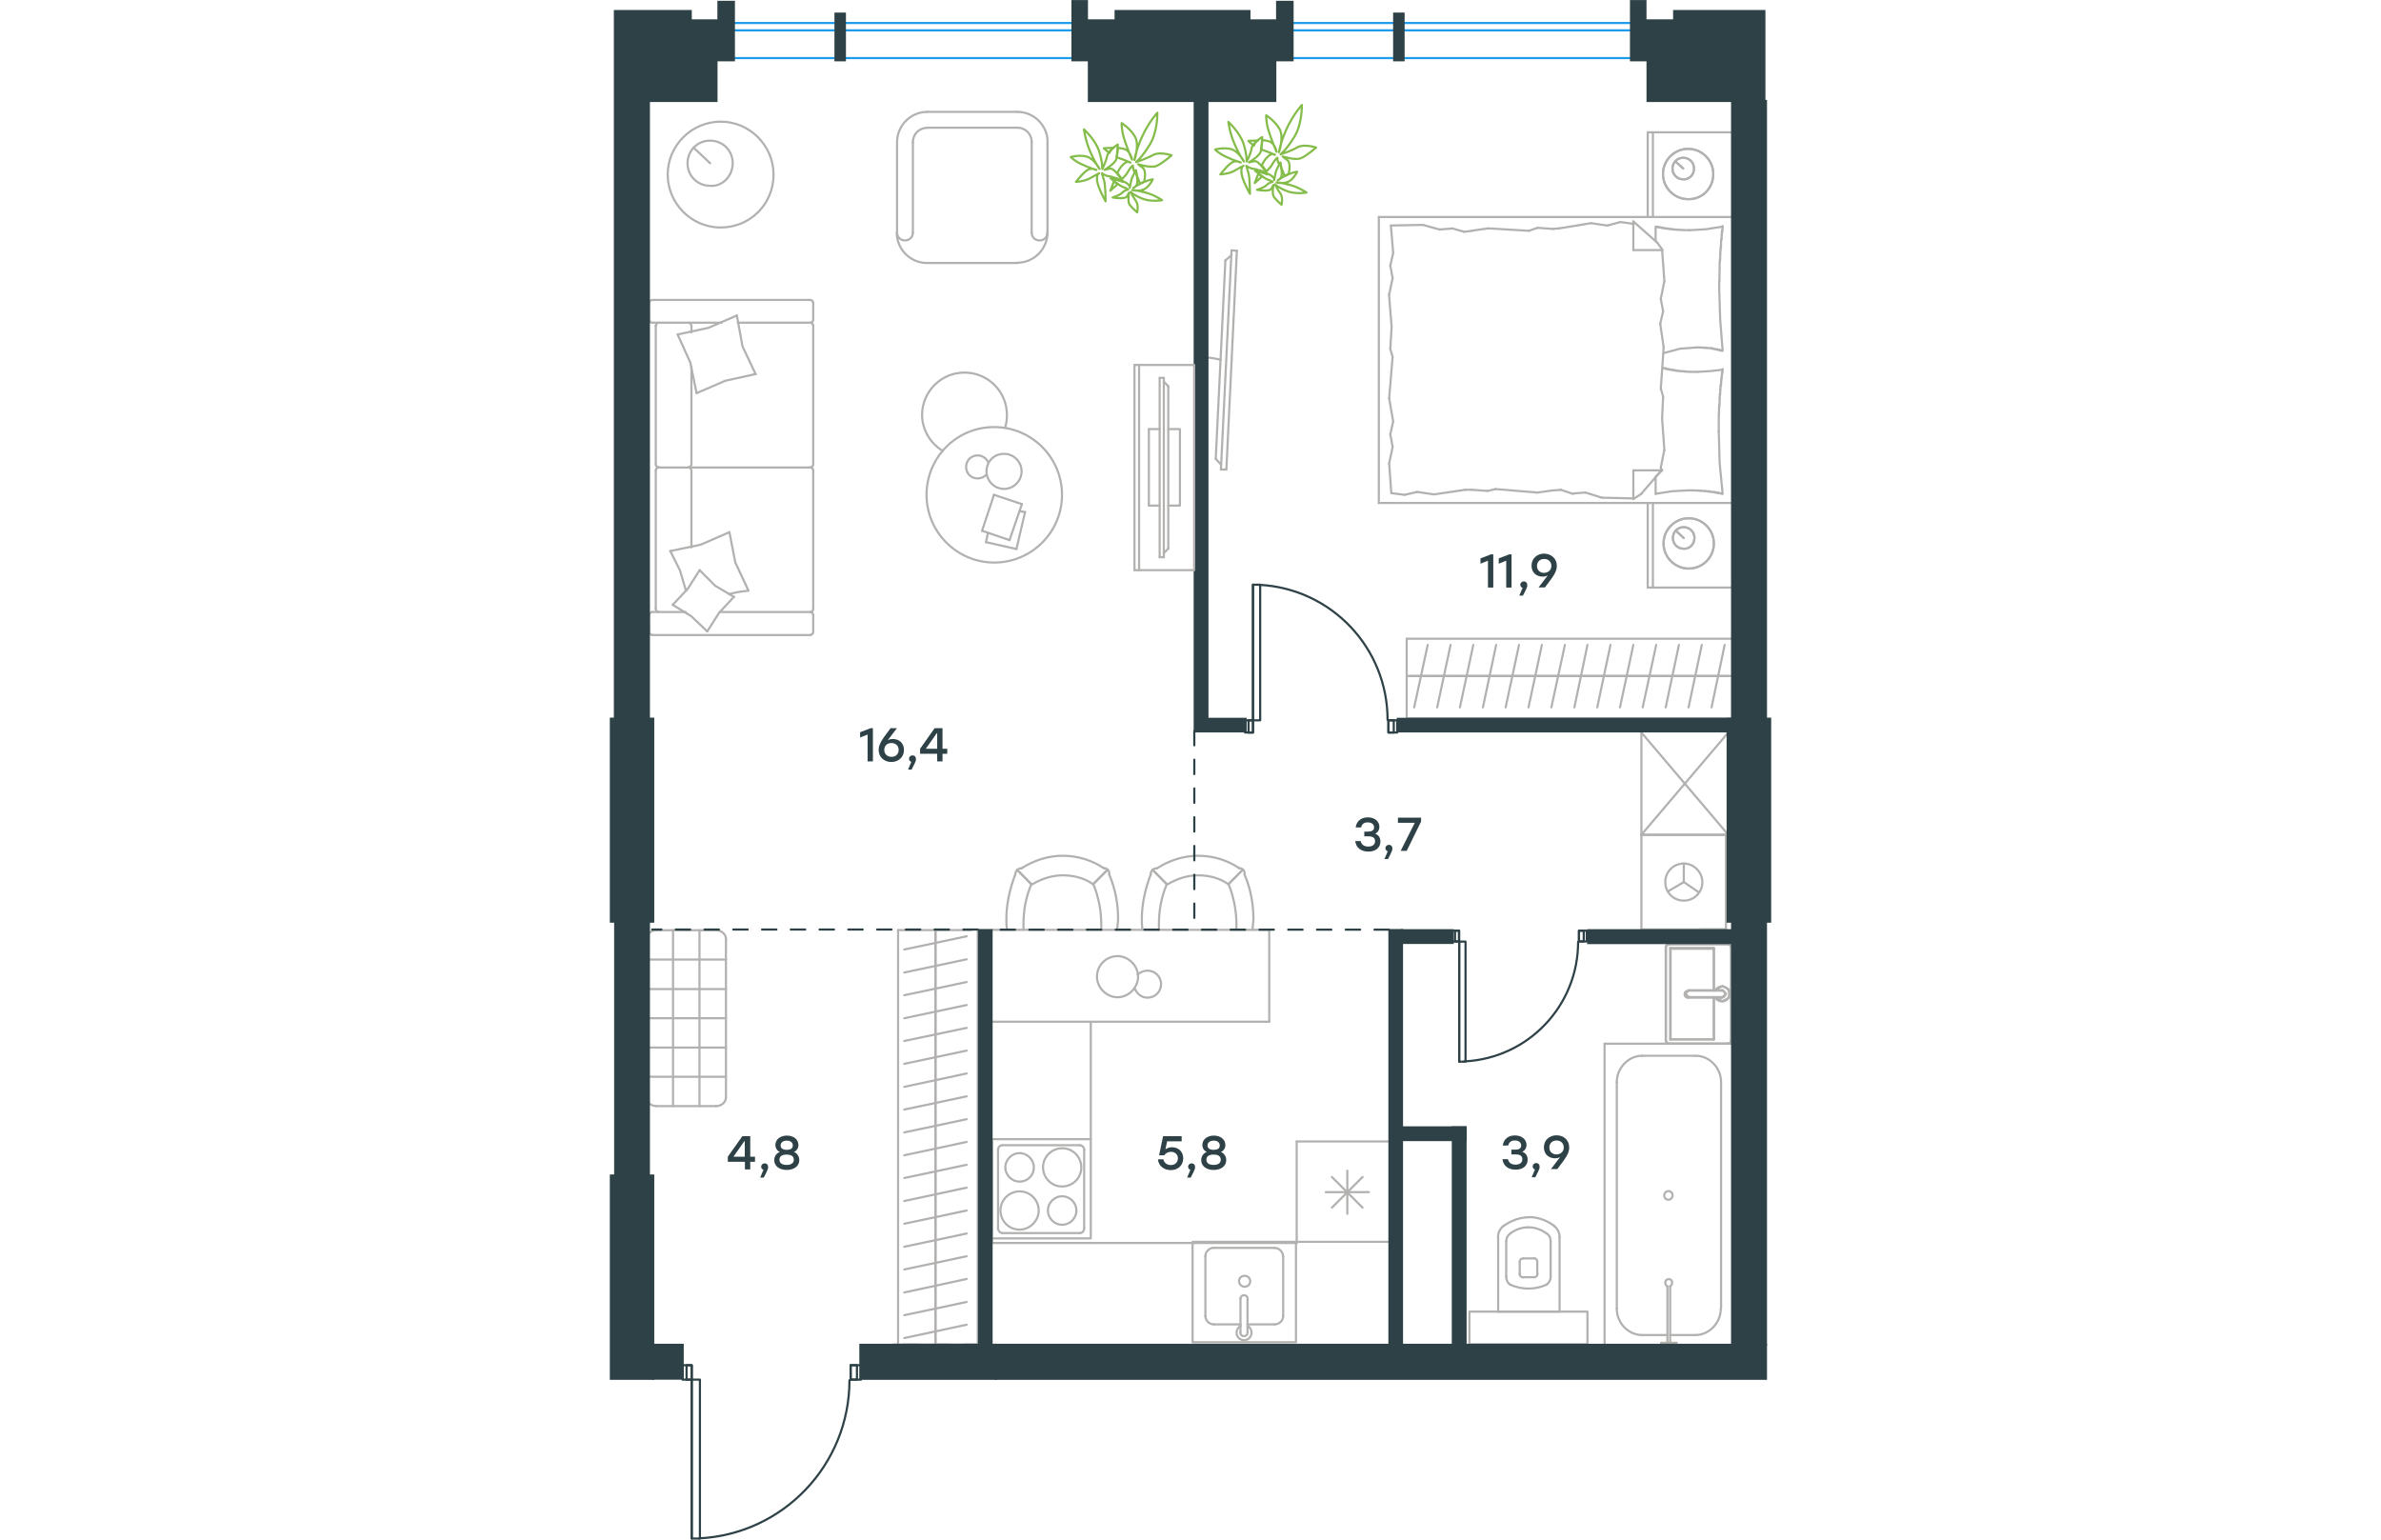 <?xml version="1.0" encoding="utf-8"?>
<!-- Generator: Adobe Illustrator 26.5.0, SVG Export Plug-In . SVG Version: 6.00 Build 0)  -->
<svg version="1.1" id="Слой_1" xmlns="http://www.w3.org/2000/svg" xmlns:xlink="http://www.w3.org/1999/xlink" x="0px" y="0px"
	 viewBox="0 0 807.7 1070.7" style="enable-background:new 0 0 807.7 1070.7;" xml:space="preserve" width="883" height="571">
<style type="text/css">
	.st0{fill:none;stroke:#B2B1B0;stroke-width:1.5;stroke-linecap:round;stroke-linejoin:round;stroke-miterlimit:22.926;}
	.st1{fill:none;stroke:#B2B1B0;stroke-width:1.5;stroke-linecap:round;stroke-miterlimit:10;}
	.st2{fill:none;stroke:#84BC4A;stroke-width:1.5;stroke-linecap:round;stroke-linejoin:round;stroke-miterlimit:22.926;}
	.st3{fill:none;stroke:#2D4146;stroke-width:1.5;stroke-linecap:round;stroke-linejoin:round;stroke-miterlimit:22.926;}
	
		.st4{fill:none;stroke:#2D4146;stroke-width:1.5;stroke-linecap:round;stroke-linejoin:round;stroke-miterlimit:22.926;stroke-dasharray:10;}
	.st5{fill:none;stroke:#1D9CEB;stroke-width:1.5;stroke-miterlimit:10;}
	.st6{fill-rule:evenodd;clip-rule:evenodd;fill:#2D4146;stroke:#2D4146;stroke-width:1.5;stroke-miterlimit:10;}
	.st7{fill:#2D4146;stroke:#2D4146;stroke-width:1.5;stroke-miterlimit:10;}
	.st8{enable-background:new    ;}
	.st9{fill:#2D4146;}
</style>
<g>
	<line class="st0" x1="32.5" y1="646.9" x2="73.9" y2="646.9"/>
	<line class="st0" x1="80.8" y1="653" x2="80.8" y2="763.1"/>
	<line class="st0" x1="73.9" y1="769.2" x2="32.5" y2="769.2"/>
	<line class="st0" x1="25.6" y1="763.1" x2="25.6" y2="653"/>
	<line class="st0" x1="80.8" y1="748.8" x2="25.6" y2="748.8"/>
	<line class="st0" x1="44" y1="769.2" x2="44" y2="646.9"/>
	<line class="st0" x1="62.4" y1="769.2" x2="62.4" y2="646.9"/>
	<line class="st0" x1="80.8" y1="667.3" x2="25.6" y2="667.3"/>
	<line class="st0" x1="80.8" y1="687.8" x2="25.6" y2="687.8"/>
	<line class="st0" x1="80.8" y1="708.1" x2="25.6" y2="708.1"/>
	<line class="st0" x1="80.8" y1="728.5" x2="25.6" y2="728.5"/>
	<path class="st0" d="M73.9,646.9c3.8,0,6.9,2.7,6.9,6.1"/>
	<path class="st0" d="M32.5,769.2c-3.8,0-6.9-2.7-6.9-6.1"/>
	<path class="st0" d="M80.8,763.1c0,3.4-3.1,6.1-6.9,6.1"/>
	<path class="st0" d="M25.6,653c0-3.4,3.1-6.1,6.9-6.1"/>
</g>
<g>
	<line class="st0" x1="617.3" y1="912.1" x2="660.5" y2="912.1"/>
	<line class="st0" x1="617.8" y1="860.5" x2="617.8" y2="912.1"/>
	<line class="st0" x1="654.3" y1="887.8" x2="654.3" y2="863.3"/>
	<line class="st0" x1="623.4" y1="863.3" x2="623.4" y2="887.8"/>
	<line class="st0" x1="645" y1="886.3" x2="645" y2="877.4"/>
	<line class="st0" x1="632.8" y1="877.4" x2="632.8" y2="886.3"/>
	<line class="st0" x1="635.2" y1="888.2" x2="642.7" y2="888.2"/>
	<line class="st0" x1="660.5" y1="912.1" x2="660.5" y2="860.5"/>
	<line class="st0" x1="642.7" y1="875.1" x2="635.2" y2="875.1"/>
	<path class="st0" d="M656.8,852.5c-5.1-3.8-11.3-6.1-17.3-6.1c0,0,0,0-0.5,0"/>
	<path class="st0" d="M642.7,888.2c1.4,0,2.4-0.9,2.4-2.4"/>
	<path class="st0" d="M651.5,893.3c1.9-1.4,2.8-3.3,2.8-5.6"/>
	<path class="st0" d="M645,877.4c0-1.4-0.9-2.4-2.4-2.4"/>
	<path class="st0" d="M651.5,857.8c-3.8-2.8-7.9-4.3-12.7-4.3"/>
	<path class="st0" d="M635.2,875.1c-1.4,0-2.4,0.9-2.4,2.4"/>
	<path class="st0" d="M632.8,885.9c0,1.4,0.9,2.4,2.4,2.4"/>
	<path class="st0" d="M623.4,887.8c0,2.4,0.9,4.3,2.8,5.6"/>
	<path class="st0" d="M626.2,893.3c3.8,1.9,8.4,2.8,12.7,2.8s8.4-0.9,12.7-2.8"/>
	<path class="st0" d="M626.2,857.8c-1.9,1.4-2.8,3.3-2.8,5.6"/>
	<path class="st0" d="M639.3,846.5L639.3,846.5c-6.5,0-12.7,2.4-17.8,6.1"/>
	<path class="st0" d="M660.5,860.5c0-3.3-1.4-6.1-3.8-7.9"/>
	<path class="st0" d="M621.5,852.5c-2.4,1.9-3.8,4.7-3.8,7.9"/>
	<path class="st0" d="M638.9,853.5L638.9,853.5c-4.7,0-8.9,1.4-12.7,4.3"/>
	<path class="st0" d="M654.3,863.3c0-2.4-0.9-4.3-2.8-5.6"/>
	<rect x="597.8" y="912.1" class="st0" width="82.1" height="22.7"/>
</g>
<g>
	<line class="st0" x1="282.8" y1="381.8" x2="261.6" y2="377"/>
	<line class="st0" x1="261.6" y1="377" x2="263" y2="370.5"/>
	<line class="st0" x1="284.9" y1="355.5" x2="288.8" y2="356.1"/>
	<line class="st0" x1="288.8" y1="356.1" x2="282.8" y2="381.8"/>
	<line class="st0" x1="278" y1="375.6" x2="258.9" y2="369.1"/>
	<line class="st0" x1="258.9" y1="369.1" x2="267.2" y2="344.1"/>
	<line class="st0" x1="267.2" y1="344.1" x2="286.6" y2="350.6"/>
	<line class="st0" x1="286.6" y1="350.6" x2="278" y2="375.6"/>
	<path class="st0" d="M220.3,344.1c0,26,21.2,47.1,47.1,47.1c26,0,47.1-21.2,47.1-47.1c0-26-21.2-47.1-47.1-47.1
		C241.2,296.9,220.3,318.1,220.3,344.1z"/>
	<path class="st0" d="M262,327.8c0,6.6,5.5,12.2,12.2,12.2c6.6,0,12.2-5.5,12.2-12.2s-5.5-12.2-12.2-12.2
		C267.2,315.6,262,320.9,262,327.8z"/>
	<path class="st0" d="M262,329.9c-1.4,1.8-3.9,2.8-6.2,2.8c-4.6,0-8-3.5-8-8s3.5-8,8-8c3.5,0,6.2,2.1,7.6,5.2"/>
	<path class="st0" d="M231.5,313.5c-8.7-5.2-14.3-14.9-14.3-24.9c0-16.3,13.2-29.5,29.5-29.5s29.5,13.2,29.5,29.5
		c0,2.9-0.3,5.7-1.2,8.6"/>
</g>
<line class="st0" x1="304.4" y1="98.8" x2="304.4" y2="161.7"/>
<line class="st0" x1="220.6" y1="77.8" x2="283.5" y2="77.8"/>
<line class="st0" x1="199.8" y1="161.7" x2="199.8" y2="98.8"/>
<line class="st0" x1="283.5" y1="182.9" x2="220.6" y2="182.9"/>
<line class="st0" x1="283.5" y1="88.8" x2="220.6" y2="88.8"/>
<line class="st0" x1="210.8" y1="161.7" x2="210.8" y2="98.8"/>
<line class="st0" x1="293.4" y1="161.7" x2="293.4" y2="98.8"/>
<path class="st0" d="M199.8,98.8c0-11.5,9.5-21,21-21"/>
<path class="st0" d="M283.5,77.8c11.5,0,21,9.5,21,21"/>
<path class="st0" d="M304.4,161.7c0,11.5-9.5,21-21,21"/>
<path class="st0" d="M220.6,182.9c-11.5,0-21-9.5-21-21"/>
<path class="st0" d="M283.5,88.8c5.5,0,9.9,4.4,9.9,9.9"/>
<path class="st0" d="M210.8,98.8c0-5.5,4.4-9.9,9.9-9.9"/>
<path class="st0" d="M304.4,161.7C304.4,162.1,304.4,162.1,304.4,161.7c0,3.2-2.4,5.5-5.5,5.5c-3.2,0-5.5-2.4-5.5-5.5"/>
<path class="st0" d="M210.8,161.7C210.8,162.1,210.8,162.1,210.8,161.7c0,3.2-2.4,5.5-5.5,5.5c-3.2,0-5.5-2.4-5.5-5.5"/>
<g>
	<line class="st0" x1="458.6" y1="710.5" x2="266.2" y2="710.5"/>
	<line class="st0" x1="266.2" y1="646.6" x2="458.6" y2="646.6"/>
	<line class="st0" x1="458.6" y1="646.6" x2="458.6" y2="710.5"/>
	<path class="st0" d="M338.8,679.2c0,7.6,6.6,14.3,14.3,14.3c7.6,0,14.3-6.6,14.3-14.3c0-7.6-6.6-14.3-14.3-14.3
		C344.9,665,338.8,671.5,338.8,679.2z"/>
	<path class="st0" d="M367.1,677.8c1.8-1.8,4.2-2.8,6.9-2.8c5.2,0,9.4,4.2,9.4,9.4s-4.2,9.4-9.4,9.4c-4.2,0-7.6-2.8-9-6.6"/>
	<path class="st0" d="M336.1,614.9c-6.2-4.4-13.7-6.2-21.1-6.2s-14.9,2.5-21.1,6.2"/>
	<path class="st0" d="M352.9,646.6c0-2.5,0.6-5,0.6-7.4c0-10.6-1.9-21.1-6.2-31.1"/>
	<path class="st0" d="M282,608.1c-3.8,9.9-6.2,20.5-6.2,31.1c0,2.5,0,5,0.6,7.4"/>
	<path class="st0" d="M341.8,646.6c0-1.3,0-2.5,0-3.8c0-9.3-1.9-19.3-5.5-27.9"/>
	<path class="st0" d="M293.2,614.9c-3.8,8.7-5.5,18-5.5,27.9c0,1.3,0,2.5,0,3.8"/>
	<path class="st0" d="M343.6,603.8c-8.1-5.5-18-8.7-28.6-8.7c-9.9,0-19.9,3.1-28.6,8.7"/>
	<line class="st0" x1="336.1" y1="614.9" x2="346.1" y2="604.9"/>
	<line class="st0" x1="293.2" y1="614.9" x2="283.3" y2="604.9"/>
	<line class="st0" x1="336.1" y1="614.9" x2="346.1" y2="604.9"/>
	<line class="st0" x1="293.2" y1="614.9" x2="283.3" y2="604.9"/>
	<path class="st0" d="M286.4,603.8c-2.5,0-4.4,1.9-4.4,4.4"/>
	<path class="st0" d="M347.3,608.1c0.5-2.5-1.3-4.4-3.8-4.4"/>
	<path class="st0" d="M430.2,614.9c-6.2-4.4-13.7-6.2-21.1-6.2s-14.9,2.5-21.1,6.2"/>
	<path class="st0" d="M447,646.6c0-2.5,0.6-5,0.6-7.4c0-10.6-1.9-21.1-6.2-31.1"/>
	<path class="st0" d="M376.2,608.1c-3.8,9.9-6.2,20.5-6.2,31.1c0,2.5,0,5,0.6,7.4"/>
	<path class="st0" d="M435.8,646.6c0-1.3,0-2.5,0-3.8c0-9.3-1.9-19.3-5.5-27.9"/>
	<path class="st0" d="M387.4,614.9c-3.8,8.7-5.5,18-5.5,27.9c0,1.3,0,2.5,0,3.8"/>
	<path class="st0" d="M437.8,603.8c-8.1-5.5-18-8.7-28.6-8.7c-9.9,0-19.9,3.1-28.6,8.7"/>
	<line class="st0" x1="430.2" y1="614.9" x2="440.1" y2="604.9"/>
	<line class="st0" x1="387.4" y1="614.9" x2="377.5" y2="604.9"/>
	<line class="st0" x1="430.2" y1="614.9" x2="440.1" y2="604.9"/>
	<line class="st0" x1="387.4" y1="614.9" x2="377.5" y2="604.9"/>
	<path class="st0" d="M380.5,603.8c-2.5,0-4.4,1.9-4.4,4.4"/>
	<path class="st0" d="M441.4,608.1c0.5-2.5-1.3-4.4-3.8-4.4"/>
</g>
<rect x="405.3" y="863.6" class="st0" width="71.9" height="69.8"/>
<line class="st0" x1="438.6" y1="903.1" x2="438.6" y2="926.5"/>
<line class="st0" x1="443.5" y1="921" x2="462.3" y2="921"/>
<line class="st0" x1="462.3" y1="867.8" x2="420.1" y2="867.8"/>
<line class="st0" x1="420.1" y1="921" x2="438.6" y2="921"/>
<line class="st0" x1="414.2" y1="873.5" x2="414.2" y2="915.2"/>
<line class="st0" x1="443.5" y1="926.5" x2="443.5" y2="903.1"/>
<line class="st0" x1="468.3" y1="915.2" x2="468.3" y2="873.5"/>
<path class="st0" d="M438.6,903.1L438.6,903.1c0-1.4,1.1-2.4,2.5-2.4s2.5,1,2.5,2.4"/>
<path class="st0" d="M468.3,915.2c0,3.1-2.8,5.8-5.9,5.8"/>
<path class="st0" d="M443.5,922c1.8,1,2.8,2.8,2.8,4.9c0,2.8-2.5,5.1-5.2,5.1c-2.8,0-5.2-2.4-5.2-5.1c0-2.1,1.1-3.8,2.8-4.9"/>
<path class="st0" d="M414.2,873.5c0-3.1,2.8-5.8,5.9-5.8"/>
<path class="st0" d="M420.1,921c-3.2,0-5.9-2.8-5.9-5.8"/>
<path class="st0" d="M462.3,867.8c3.2,0,5.9,2.8,5.9,5.8"/>
<path class="st0" d="M443.5,926.5v0.3c0,1.4-1.1,2.4-2.5,2.4s-2.5-1-2.5-2.4v-0.3"/>
<path class="st0" d="M437.6,891c0,2.1,1.8,3.8,3.9,3.8s3.9-1.7,3.9-3.8s-1.8-3.8-3.9-3.8C438.9,887.3,437.6,889,437.6,891z"/>
<path class="st0" d="M294.9,811.8c0-5.4-4.5-9.9-9.9-9.9s-9.9,4.5-9.9,9.9s4.5,9.9,9.9,9.9S294.9,817.6,294.9,811.8z"/>
<path class="st0" d="M298.3,841.8c0-7.1-5.7-13.3-13.3-13.3c-7.1,0-13.3,5.8-13.3,13.3c0,7.1,5.7,13.3,13.3,13.3
	C292.2,855.1,298.3,848.9,298.3,841.8z"/>
<path class="st0" d="M324.5,841.8c0-5.4-4.5-9.9-9.9-9.9s-9.9,4.5-9.9,9.9s4.5,9.9,9.9,9.9S324.5,847.3,324.5,841.8z"/>
<path class="st0" d="M327.9,811.8c0-7.1-5.7-13.3-13.3-13.3c-7.1,0-13.3,5.8-13.3,13.3c0,7.1,5.7,13.3,13.3,13.3
	C322.1,825,327.9,819.2,327.9,811.8z"/>
<line class="st0" x1="270" y1="854.1" x2="270" y2="799.8"/>
<line class="st0" x1="326.9" y1="857.5" x2="273.1" y2="857.5"/>
<line class="st0" x1="329.9" y1="799.8" x2="329.9" y2="854.1"/>
<line class="st0" x1="273.1" y1="796.4" x2="326.9" y2="796.4"/>
<path class="st0" d="M329.9,854.1L329.9,854.1c0,2.1-1.4,3.4-3.1,3.4"/>
<path class="st0" d="M270,799.8L270,799.8c0-2.1,1.4-3.4,3.1-3.4"/>
<path class="st0" d="M273.1,857.5L273.1,857.5c-1.7,0-3.1-1.7-3.1-3.4"/>
<path class="st0" d="M326.9,796.4L326.9,796.4c1.7,0,3.1,1.7,3.1,3.4"/>
<rect x="265.5" y="792.2" class="st0" width="69" height="69"/>
<g>
	<line class="st0" x1="734.8" y1="928.4" x2="717.9" y2="928.4"/>
	<line class="st0" x1="755" y1="928.4" x2="737.4" y2="928.4"/>
	<line class="st0" x1="700.3" y1="910.1" x2="700.3" y2="752.5"/>
	<line class="st0" x1="717.9" y1="734.2" x2="755" y2="734.2"/>
	<line class="st0" x1="780.8" y1="725.8" x2="780.8" y2="936.3"/>
	<line class="st0" x1="691.8" y1="725.8" x2="780.8" y2="725.8"/>
	<line class="st0" x1="772.8" y1="752.5" x2="772.8" y2="910.1"/>
	<line class="st0" x1="691.8" y1="936.3" x2="691.8" y2="725.8"/>
	<line class="st0" x1="780.8" y1="936.3" x2="691.8" y2="936.3"/>
	<path class="st0" d="M717.9,734.2c-9.5,0-17.6,8.4-17.6,18.3"/>
	<path class="st0" d="M755,928.4c9.5,0,17.6-8.4,17.6-18.3"/>
	<path class="st0" d="M772.8,752.5c0-9.9-8-18.3-17.6-18.3"/>
	<path class="st0" d="M700.3,910.1c0,9.9,8,18.3,17.6,18.3"/>
	<line class="st0" x1="697" y1="936.3" x2="694.5" y2="936.3"/>
	<line class="st0" x1="735.5" y1="933.8" x2="735.5" y2="894.5"/>
	<line class="st0" x1="737.4" y1="894.5" x2="737.4" y2="933.8"/>
	<line class="st0" x1="741.8" y1="936.3" x2="731.2" y2="936.3"/>
	<line class="st0" x1="731.2" y1="936.3" x2="731.2" y2="933.8"/>
	<line class="st0" x1="731.2" y1="933.8" x2="741.8" y2="933.8"/>
	<line class="st0" x1="741.8" y1="933.8" x2="741.8" y2="936.3"/>
	<path class="st0" d="M737.4,894.5c0.9-0.5,1.4-1.5,1.4-2.5c0-1.5-0.9-2.5-2.4-2.5c-1.4,0-2.4,1-2.4,2.5c0,1,0.5,2,1.4,2.5"/>
	<path class="st0" d="M736.2,834.3c1.6,0,2.9-1.4,2.9-3c0-1.7-1.3-3-2.9-3s-2.9,1.4-2.9,3C733.3,833.2,734.7,834.3,736.2,834.3z"/>
</g>
<line class="st0" x1="802.9" y1="934.9" x2="802.9" y2="709.8"/>
<line class="st1" x1="256.9" y1="935" x2="246.4" y2="935"/>
<line class="st1" x1="235.8" y1="935" x2="225.2" y2="935"/>
<line class="st1" x1="214.5" y1="935" x2="204" y2="935"/>
<g>
	<line class="st0" x1="746.5" y1="117.2" x2="741" y2="112.2"/>
	<path class="st0" d="M754,117.2c0-4.4-3.5-7.5-7.5-7.5c-4.4,0-7.5,3.5-7.5,7.5c0,4.4,3.5,7.5,7.5,7.5
		C750.5,125,754,121.7,754,117.2z"/>
	<path class="st0" d="M767.4,121c0-9.5-7.8-17.5-17.5-17.5c-9.5,0-17.5,7.8-17.5,17.5c0,9.5,7.8,17.5,17.5,17.5
		C759.8,138.7,767.4,130.9,767.4,121z"/>
	<line class="st0" x1="746.8" y1="374.1" x2="741.3" y2="369"/>
	<path class="st0" d="M754.3,374.1c0-4.4-3.5-7.5-7.5-7.5c-4.4,0-7.5,3.5-7.5,7.5c0,4.4,3.5,7.5,7.5,7.5
		C750.8,381.9,754.3,378.5,754.3,374.1z"/>
	<path class="st0" d="M767.8,377.9c0-9.5-7.8-17.5-17.5-17.5c-9.5,0-17.5,7.8-17.5,17.5c0,9.5,7.8,17.5,17.5,17.5
		S767.8,387.6,767.8,377.9z"/>
	<line class="st0" x1="746.5" y1="117.2" x2="741" y2="112.2"/>
	<path class="st0" d="M754,117.2c0-4.4-3.5-7.5-7.5-7.5c-4.4,0-7.5,3.5-7.5,7.5c0,4.4,3.5,7.5,7.5,7.5
		C750.5,125,754,121.7,754,117.2z"/>
	<path class="st0" d="M767.4,121c0-9.5-7.8-17.5-17.5-17.5c-9.5,0-17.5,7.8-17.5,17.5c0,9.5,7.8,17.5,17.5,17.5
		C759.8,138.7,767.4,130.9,767.4,121z"/>
	<line class="st0" x1="746.8" y1="374.1" x2="741.3" y2="369"/>
	<path class="st0" d="M754.3,374.1c0-4.4-3.5-7.5-7.5-7.5c-4.4,0-7.5,3.5-7.5,7.5c0,4.4,3.5,7.5,7.5,7.5
		C750.8,381.9,754.3,378.5,754.3,374.1z"/>
	<path class="st0" d="M767.8,377.9c0-9.5-7.8-17.5-17.5-17.5c-9.5,0-17.5,7.8-17.5,17.5c0,9.5,7.8,17.5,17.5,17.5
		S767.8,387.6,767.8,377.9z"/>
	<line class="st1" x1="711.8" y1="346.6" x2="690" y2="346.1"/>
	<line class="st1" x1="733.3" y1="313.1" x2="730.9" y2="325.1"/>
	<line class="st1" x1="731.8" y1="291.2" x2="733.4" y2="313.1"/>
	<line class="st1" x1="730.9" y1="325.1" x2="731.3" y2="327.1"/>
	<line class="st1" x1="733.3" y1="195.8" x2="730.9" y2="207.8"/>
	<line class="st1" x1="731.8" y1="173.9" x2="733.4" y2="195.7"/>
	<line class="st1" x1="732.9" y1="241.6" x2="730.9" y2="270.2"/>
	<line class="st1" x1="730.9" y1="270.1" x2="732.5" y2="275.8"/>
	<line class="st1" x1="732.5" y1="216.5" x2="730.5" y2="225.2"/>
	<line class="st1" x1="730.9" y1="207.8" x2="732.5" y2="216.5"/>
	<line class="st1" x1="730.5" y1="225.2" x2="732.9" y2="241.6"/>
	<line class="st1" x1="732.5" y1="275.8" x2="731.8" y2="291.2"/>
	<polyline class="st1" points="727.3,343.4 738.8,341.6 750.4,341 	"/>
	<polyline class="st1" points="750.4,341 750.4,341 750.5,341 750.5,341 750.7,341 750.8,341 750.8,341 750.8,341 750.9,341 
		751,341 751,341 751.2,341 751.2,341 751.3,341 751.4,341 751.5,341 751.5,341 751.7,341 751.8,341 751.8,341 751.9,341 752,341 
		752,341 752.2,341 752.2,341 752.2,341 752.3,341 752.4,341 752.5,341 752.7,341 752.8,341 752.8,341 752.8,341 752.9,341 753,341 
		753,341 753.2,341 753.2,341 753.3,341 753.3,341.1 753.4,341.1 753.5,341.1 753.5,341.1 753.7,341.1 753.8,341.1 753.8,341.1 
		753.8,341.1 753.9,341.1 754,341.1 754.2,341.1 754.2,341.1 754.2,341.1 754.3,341.1 754.4,341.1 754.5,341.1 754.5,341.1 
		754.7,341.1 754.8,341.1 754.8,341.1 754.9,341.1 755,341.1 755,341.1 755.2,341.1 755.2,341.1 755.2,341.1 755.3,341.1 
		755.4,341.1 755.4,341.1 755.5,341.1 755.7,341.1 755.8,341.1 755.8,341.1 755.8,341.1 755.9,341.1 756,341.1 756,341.1 
		756.2,341.1 756.2,341.1 756.3,341.1 756.4,341.1 756.4,341.1 756.5,341.1 756.7,341.1 756.8,341.1 756.8,341.1 756.9,341.1 
		756.9,341.2 756.9,341.2 756.9,341.2 757,341.2 757.2,341.2 757.2,341.2 757.2,341.2 757.3,341.2 757.4,341.2 757.4,341.2 
		757.5,341.2 757.7,341.2 757.7,341.2 757.8,341.2 757.8,341.2 757.8,341.2 757.9,341.2 757.9,341.2 758,341.2 758.2,341.2 
		758.2,341.2 758.3,341.2 758.3,341.2 758.4,341.2 758.5,341.2 758.7,341.2 758.7,341.2 758.8,341.2 758.8,341.2 758.9,341.2 
		758.9,341.4 759,341.4 759.2,341.4 759.2,341.4 759.2,341.4 759.3,341.4 759.3,341.4 759.4,341.4 759.5,341.4 759.7,341.4 
		759.8,341.4 759.8,341.4 759.8,341.4 759.8,341.4 759.9,341.4 760,341.4 760.2,341.4 760.2,341.4 760.2,341.4 760.3,341.4 
		760.4,341.4 760.5,341.4 760.7,341.4 760.7,341.4 760.7,341.4 760.8,341.4 760.8,341.4 760.8,341.4 760.9,341.4 761.2,341.4 
		761.2,341.4 761.2,341.4 761.3,341.4 761.3,341.4 761.4,341.4 761.4,341.5 761.5,341.5 761.7,341.5 761.7,341.5 761.8,341.5 
		761.8,341.5 761.9,341.5 762,341.5 762.2,341.5 762.2,341.5 762.2,341.6 762.2,341.6 762.3,341.6 762.3,341.6 762.5,341.6 
		762.7,341.6 762.7,341.6 762.8,341.6 762.8,341.6 762.8,341.6 762.9,341.6 763,341.6 763.2,341.6 763.2,341.6 763.3,341.6 
		763.3,341.6 763.4,341.6 763.4,341.6 763.5,341.6 763.7,341.6 763.7,341.6 763.8,341.6 763.8,341.6 763.9,341.6 764,341.6 
		764,341.6 764,341.8 764.2,341.8 764.2,341.8 764.3,341.8 764.3,341.8 764.4,341.8 764.5,341.8 764.5,341.8 764.7,341.8 
		764.7,341.9 764.8,341.9 764.8,341.9 764.8,341.9 764.9,341.9 765,341.9 765.2,341.9 765.2,341.9 765.2,341.9 765.2,341.9 
		765.3,341.9 765.4,341.9 765.5,341.9 765.5,341.9 765.7,341.9 765.8,341.9 765.8,342 765.8,342 765.8,342 765.9,342 766,342 
		766.2,342 766.2,342 766.2,342.1 766.3,342.1 766.3,342.1 766.4,342.1 766.5,342.1 766.5,342.1 766.7,342.1 766.7,342.1 
		766.8,342.1 766.8,342.1 766.8,342.1 766.9,342.1 766.9,342.1 767,342.1 767.2,342.1 767.2,342.1 767.2,342.1 767.2,342.1 
		767.4,342.1 767.4,342.1 767.5,342.1 767.5,342.2 767.7,342.2 767.8,342.2 767.8,342.2 767.8,342.2 767.9,342.2 767.9,342.2 
		768.2,342.2 768.2,342.2 768.2,342.2 768.3,342.2 768.4,342.2 768.4,342.2 768.4,342.4 768.5,342.4 768.7,342.4 768.8,342.4 
		768.8,342.4 768.9,342.4 768.9,342.5 768.9,342.5 769,342.5 769.2,342.5 769.2,342.5 769.2,342.5 769.3,342.5 769.3,342.6 
		769.4,342.6 769.5,342.6 769.7,342.6 769.8,342.6 769.8,342.6 769.8,342.6 769.8,342.6 769.9,342.6 769.9,342.6 770,342.6 
		770.2,342.6 770.2,342.6 770.2,342.6 770.3,342.6 770.4,342.6 770.4,342.6 770.5,342.6 770.5,342.8 770.7,342.8 770.7,342.8 
		770.8,342.8 770.8,342.8 770.8,342.9 770.9,342.9 771,342.9 771.2,342.9 771.2,342.9 771.2,342.9 771.2,342.9 771.3,342.9 
		771.4,342.9 771.4,342.9 771.5,342.9 771.7,342.9 771.7,342.9 771.7,343 771.8,343 771.8,343 771.9,343 771.9,343 772,343 
		772.2,343 772.2,343 772.2,343 772.4,343 772.4,343.1 772.4,343.1 772.5,343.1 772.7,343.1 772.8,343.1 772.8,343.1 772.8,343.1 
		772.8,343.1 772.9,343.1 772.9,343.1 773.2,343.1 773.2,343.2 773.2,343.2 773.2,343.2 773.3,343.2 773.4,343.2 773.4,343.4 
		773.4,343.4 773.5,343.4 	"/>
	<polyline class="st1" points="773.9,343.4 771.8,321.8 771.2,300.1 	"/>
	<polyline class="st1" points="771.2,300.1 771.2,300.1 771.2,300 771.2,299.9 771.2,299.8 771.2,299.8 771.2,299.6 771.2,299.6 
		771.2,299.6 771.2,299.5 771.2,299.4 771.2,299.2 771.2,299.1 771.2,299.1 771.2,299.1 771.2,299 771.2,298.9 771.2,298.9 
		771.2,298.8 771.2,298.6 771.2,298.6 771.2,298.5 771.2,298.4 771.2,298.2 771.2,298.2 771.2,298.1 771.2,298.1 771.2,298.1 
		771.2,298 771.2,297.9 771.2,297.8 771.2,297.6 771.2,297.6 771.2,297.6 771.2,297.5 771.2,297.4 771.2,297.2 771.2,297.2 
		771.2,297.1 771.2,297.1 771.2,297 771.2,296.9 771.2,296.9 771.2,296.8 771.2,296.6 771.2,296.6 771.2,296.6 771.2,296.4 
		771.2,296.4 771.2,296.2 771.2,296.1 771.2,296.1 771.2,296.1 771.2,296 771.2,295.9 771.2,295.9 771.2,295.6 771.2,295.6 
		771.2,295.6 771.2,295.5 771.2,295.4 771.2,295.4 771.2,295.2 771.2,295.1 771.2,295.1 771.2,295 771.2,294.9 771.2,294.9 
		771.2,294.8 771.2,294.8 771.2,294.6 771.2,294.6 771.2,294.6 771.2,294.5 771.2,294.4 771.2,294.2 771.2,294.1 771.2,294.1 
		771.2,294.1 771.2,294 771.2,293.9 771.2,293.9 771.2,293.8 771.2,293.6 771.2,293.6 771.2,293.5 771.2,293.4 771.2,293.4 
		771.2,293.2 771.2,293.1 771.2,293.1 771.2,293.1 771.2,293 771.2,292.9 771.2,292.9 771.2,292.8 771.2,292.6 771.2,292.6 
		771.2,292.6 771.2,292.5 771.2,292.4 771.2,292.4 771.2,292.2 771.2,292.1 771.2,292.1 771.2,292 771.2,291.9 771.2,291.9 
		771.2,291.8 771.2,291.6 771.2,291.6 771.2,291.6 771.2,291.5 771.2,291.5 771.2,291.4 771.2,291.2 771.2,291.2 771.2,291.1 
		771.2,291.1 771.2,291.1 771.2,291 771.2,291 771.2,290.8 771.2,290.6 771.2,290.6 771.2,290.6 771.2,290.5 771.2,290.5 
		771.2,290.4 771.2,290.2 771.2,290.2 771.2,290.1 771.2,290 771.2,290 771.2,289.9 771.2,289.8 771.2,289.6 771.2,289.6 
		771.2,289.6 771.2,289.5 771.2,289.4 771.2,289.2 771.2,289.2 771.2,289.1 771.2,289.1 771.2,289 771.2,289 771.2,288.9 
		771.2,288.8 771.2,288.6 771.2,288.6 771.2,288.5 771.3,288.5 771.3,288.5 771.3,288.4 771.3,288.2 771.3,288.2 771.3,288.1 
		771.3,288.1 771.3,288 771.3,287.9 771.3,287.8 771.3,287.8 771.3,287.6 771.3,287.6 771.3,287.5 771.3,287.5 771.3,287.4 
		771.3,287.2 771.3,287.1 771.3,287.1 771.3,287 771.3,287 771.3,286.9 771.3,286.8 771.3,286.8 771.3,286.6 771.3,286.5 
		771.3,286.5 771.4,286.5 771.4,286.4 771.4,286.2 771.4,286.2 771.4,286.1 771.4,286.1 771.4,286 771.4,286 771.4,285.9 
		771.4,285.8 771.4,285.8 771.4,285.6 771.4,285.6 771.4,285.5 771.4,285.5 771.4,285.4 771.4,285.2 771.4,285.2 771.4,285.1 
		771.4,285.1 771.4,285 771.4,284.9 771.4,284.8 771.4,284.8 771.4,284.6 771.4,284.6 771.4,284.6 771.4,284.5 771.4,284.4 
		771.4,284.2 771.4,284.2 771.4,284.1 771.4,284.1 771.4,284.1 771.4,284 771.4,283.9 771.4,283.8 771.4,283.6 771.4,283.6 
		771.4,283.6 771.4,283.5 771.4,283.4 771.4,283.2 771.4,283.2 771.4,283.1 771.4,283.1 771.5,283.1 771.5,283 771.5,282.9 
		771.5,282.8 771.5,282.8 771.5,282.6 771.5,282.6 771.5,282.6 771.5,282.5 771.5,282.4 771.5,282.2 771.5,282.1 771.5,282.1 
		771.5,282.1 771.5,282 771.5,281.9 771.5,281.8 771.5,281.8 771.5,281.8 771.7,281.8 771.7,281.6 771.7,281.6 771.7,281.5 
		771.7,281.4 771.7,281.4 771.7,281.2 771.7,281.1 771.7,281.1 771.7,281.1 771.7,280.9 771.7,280.9 771.7,280.8 771.7,280.6 
		771.7,280.6 771.7,280.6 771.7,280.5 771.7,280.4 771.7,280.4 771.8,280.4 771.8,280.1 771.8,280.1 771.8,280.1 771.8,280 
		771.8,279.9 771.8,279.9 771.8,279.8 771.8,279.6 771.8,279.6 771.8,279.5 771.8,279.4 771.8,279.4 771.8,279.2 771.8,279.1 
		771.8,279.1 771.8,279.1 771.8,279.1 771.8,279 771.8,278.9 771.8,278.9 771.8,278.8 771.8,278.6 771.8,278.6 771.8,278.6 
		771.8,278.5 771.8,278.4 771.8,278.4 771.8,278.2 771.8,278.1 771.8,278.1 771.8,278 771.8,277.9 771.8,277.9 771.8,277.8 
		771.8,277.6 771.8,277.6 771.8,277.6 771.8,277.5 771.8,277.4 771.8,277.2 771.8,277.1 771.8,277.1 771.8,277.1 771.8,277 
		771.8,276.9 771.8,276.9 771.9,276.9 771.9,276.8 771.9,276.6 771.9,276.6 771.9,276.5 771.9,276.5 771.9,276.4 771.9,276.2 
		771.9,276.1 771.9,276.1 771.9,276.1 771.9,276 771.9,275.9 771.9,275.8 771.9,275.8 771.9,275.6 771.9,275.6 771.9,275.6 
		771.9,275.5 771.9,275.4 771.9,275.4 771.9,275.1 771.9,275.1 771.9,275.1 771.9,275 771.9,275 771.9,274.9 771.9,274.8 772,274.8 
		772,274.6 772,274.6 772,274.5 772,274.4 772,274.4 772,274.2 772,274.1 772,274.1 772,274.1 772,274 772,274 772.2,274 
		772.2,273.8 772.2,273.6 772.2,273.6 772.2,273.6 772.2,273.5 772.2,273.5 772.2,273.4 772.2,273.2 772.2,273.1 772.2,273.1 
		772.2,273 772.2,273 772.2,273 772.2,272.9 772.2,272.8 772.2,272.6 772.2,272.6 772.2,272.6 772.2,272.5 772.2,272.4 772.2,272.2 
		772.2,272.1 772.2,272.1 772.2,272.1 772.2,272 772.2,272 772.2,272 772.2,271.9 772.2,271.8 772.2,271.8 772.2,271.8 772.2,271.6 
		772.2,271.6 772.2,271.6 772.2,271.5 772.2,271.4 772.2,271.2 772.2,271.2 772.3,271.2 772.3,271.1 772.3,271.1 772.3,271 
		772.3,270.9 772.3,270.8 772.3,270.8 772.3,270.6 772.3,270.6 772.3,270.6 772.3,270.5 772.4,270.5 772.4,270.2 772.4,270.2 
		772.4,270.1 772.4,270.1 772.4,270.1 772.4,270 772.4,269.9 772.4,269.8 772.4,269.8 772.4,269.6 772.4,269.6 772.4,269.6 
		772.4,269.5 772.4,269.4 772.4,269.2 772.4,269.2 772.4,269.1 772.4,269.1 772.4,269.1 772.4,268.9 772.4,268.9 772.4,268.8 
		772.4,268.6 772.4,268.6 772.4,268.6 772.4,268.5 772.4,268.4 772.4,268.4 772.4,268.1 772.4,268.1 772.7,268.1 772.7,268.1 
		772.7,268 772.7,267.9 772.7,267.8 772.7,267.8 772.7,267.6 772.7,267.6 772.7,267.5 772.7,267.4 772.8,267.4 772.8,267.4 
		772.8,267.2 772.8,267.1 772.8,267.1 772.8,267.1 772.8,267 772.8,266.9 772.8,266.8 772.8,266.6 772.8,266.6 772.8,266.6 
		772.8,266.6 772.8,266.5 772.8,266.4 772.8,266.4 772.8,266.2 772.8,266.1 772.8,266.1 772.8,266 772.8,266 772.8,265.9 
		772.8,265.9 772.8,265.8 772.8,265.6 772.8,265.6 772.8,265.6 772.8,265.5 772.8,265.4 772.8,265.2 772.9,265.2 772.9,265.1 
		772.9,265.1 772.9,265.1 772.9,265 772.9,264.9 772.9,264.9 772.9,264.8 772.9,264.6 772.9,264.6 772.9,264.6 772.9,264.6 
		772.9,264.5 772.9,264.4 772.9,264.4 772.9,264.2 772.9,264.1 772.9,264.1 772.9,264.1 773,264.1 773,263.9 773,263.9 773,263.8 
		773,263.6 773,263.6 773,263.6 773,263.5 773,263.4 773,263.4 773.2,263.4 773.2,263.1 773.2,263.1 773.2,263.1 773.2,263 
		773.2,262.9 773.2,262.9 773.2,262.8 773.2,262.6 773.2,262.6 773.2,262.6 773.2,262.5 773.2,262.4 773.2,262.4 773.2,262.2 
		773.2,262.1 773.2,262.1 773.2,262.1 773.2,262 773.2,261.9 773.2,261.9 773.2,261.8 773.2,261.6 773.2,261.6 773.2,261.6 
		773.3,261.6 773.3,261.5 773.3,261.5 773.3,261.4 773.3,261.2 773.3,261.1 773.3,261.1 773.3,261 773.4,261 773.4,261 773.4,260.9 
		773.4,260.8 773.4,260.6 773.4,260.6 773.4,260.6 773.4,260.5 773.4,260.5 773.4,260.4 773.4,260.2 773.4,260.1 773.4,260.1 
		773.4,260.1 773.4,260 773.4,260 773.4,259.9 773.5,259.9 773.5,259.8 773.5,259.6 773.5,259.6 773.5,259.5 773.5,259.5 
		773.5,259.4 773.5,259.2 773.7,259.2 773.7,259.1 773.7,259.1 773.7,259 773.7,259 773.7,258.9 773.7,258.8 773.7,258.8 
		773.8,258.8 773.8,258.6 773.8,258.6 773.8,258.5 773.8,258.5 773.8,258.2 773.8,258.2 773.8,258.1 773.8,258.1 773.8,258.1 
		773.8,258 773.8,258 773.8,257.9 773.8,257.8 773.8,257.8 773.8,257.6 773.8,257.6 773.8,257.6 773.8,257.5 773.8,257.5 
		773.8,257.4 773.8,257.2 773.8,257.2 773.8,257.1 773.9,257.1 773.9,257.1 773.9,257 773.9,256.9 773.9,256.8 773.9,256.8 
		773.9,256.6 	"/>
	<line class="st1" x1="682.4" y1="155.2" x2="693.9" y2="156.9"/>
	<line class="st1" x1="660.5" y1="158.8" x2="682.3" y2="155.2"/>
	<line class="st1" x1="702.8" y1="154.4" x2="711.4" y2="155.6"/>
	<line class="st1" x1="693.9" y1="156.8" x2="702.8" y2="154.4"/>
	<line class="st1" x1="711.4" y1="155.6" x2="712.2" y2="155.6"/>
	<line class="st1" x1="655.8" y1="159.2" x2="660.5" y2="158.8"/>
	<line class="st1" x1="610.8" y1="158.8" x2="639.4" y2="160.5"/>
	<line class="st1" x1="639.4" y1="160.4" x2="645" y2="158.5"/>
	<line class="st1" x1="599.7" y1="160.4" x2="610.8" y2="158.8"/>
	<line class="st1" x1="645" y1="158.4" x2="655.8" y2="159.2"/>
	<line class="st1" x1="565.5" y1="156.4" x2="577" y2="159.6"/>
	<line class="st1" x1="543.2" y1="156.8" x2="565.5" y2="156.4"/>
	<line class="st1" x1="585.8" y1="158.8" x2="594.2" y2="161.2"/>
	<line class="st1" x1="577" y1="159.6" x2="585.8" y2="158.9"/>
	<line class="st1" x1="594.2" y1="161.2" x2="599.7" y2="160.5"/>
	<line class="st1" x1="573" y1="343.8" x2="561.5" y2="342.1"/>
	<line class="st1" x1="594.9" y1="340.6" x2="573.2" y2="343.8"/>
	<line class="st1" x1="552.8" y1="344.1" x2="544" y2="343"/>
	<line class="st1" x1="561.5" y1="342.1" x2="552.8" y2="344.1"/>
	<line class="st1" x1="599.7" y1="340.6" x2="594.9" y2="340.6"/>
	<line class="st1" x1="644.7" y1="342.5" x2="616" y2="340.1"/>
	<line class="st1" x1="616" y1="340.1" x2="610.4" y2="341.4"/>
	<line class="st1" x1="655.8" y1="341" x2="644.7" y2="342.6"/>
	<line class="st1" x1="610.4" y1="341.4" x2="599.7" y2="340.6"/>
	<line class="st1" x1="689.9" y1="346.1" x2="678.4" y2="342.5"/>
	<line class="st1" x1="669.7" y1="343.4" x2="661.3" y2="340.6"/>
	<line class="st1" x1="678.4" y1="342.5" x2="669.7" y2="343.2"/>
	<line class="st1" x1="661.3" y1="340.6" x2="655.8" y2="341.1"/>
	<polyline class="st1" points="773.9,257.1 765,258.1 756.4,258.6 	"/>
	<polyline class="st1" points="756.4,258.6 756.4,258.6 756.3,258.6 756.3,258.6 756.2,258.6 756.2,258.6 756.2,258.6 756,258.6 
		755.9,258.6 755.9,258.6 755.8,258.6 755.7,258.6 755.7,258.6 755.5,258.6 755.4,258.6 755.4,258.6 755.3,258.6 755.2,258.6 
		755.2,258.6 755.2,258.6 754.9,258.6 754.9,258.6 754.8,258.6 754.8,258.6 754.7,258.6 754.7,258.6 754.5,258.6 754.4,258.6 
		754.4,258.6 754.2,258.6 754.2,258.6 754.2,258.6 754,258.6 753.9,258.6 753.9,258.6 753.8,258.6 753.8,258.6 753.7,258.6 
		753.5,258.6 753.4,258.6 753.4,258.6 753.4,258.6 753.3,258.6 753.2,258.6 753.2,258.6 753.2,258.6 753,258.6 752.9,258.6 
		752.8,258.6 752.8,258.6 752.7,258.6 752.7,258.6 752.5,258.6 752.4,258.6 752.4,258.6 752.3,258.6 752.2,258.6 752.2,258.6 
		752,258.6 751.9,258.6 751.9,258.6 751.8,258.6 751.8,258.6 751.7,258.6 751.7,258.6 751.5,258.6 751.4,258.6 751.3,258.6 
		751.2,258.6 751.2,258.5 751.2,258.5 751.2,258.5 751,258.5 750.9,258.5 750.9,258.5 750.8,258.5 750.8,258.5 750.7,258.5 
		750.5,258.5 750.4,258.5 750.4,258.5 750.3,258.5 750.2,258.5 750.2,258.5 750.2,258.5 749.9,258.5 749.9,258.5 749.8,258.5 
		749.8,258.5 749.8,258.5 749.7,258.5 749.7,258.5 749.5,258.5 749.4,258.5 749.4,258.5 749.3,258.5 749.2,258.5 749.2,258.5 
		749.2,258.5 749,258.5 748.9,258.5 748.9,258.5 748.8,258.5 748.8,258.5 748.7,258.5 748.7,258.4 748.5,258.4 748.4,258.4 
		748.4,258.4 748.3,258.4 748.2,258.4 748.2,258.4 748.2,258.4 748,258.4 747.9,258.4 747.8,258.4 747.8,258.4 747.7,258.4 
		747.7,258.4 747.7,258.2 747.5,258.2 747.4,258.2 747.4,258.2 747.3,258.2 747.2,258.2 747.2,258.2 747,258.2 747,258.2 747,258.2 
		746.9,258.2 746.8,258.2 746.8,258.2 746.8,258.2 746.8,258.2 746.7,258.2 746.5,258.2 746.4,258.2 746.3,258.2 746.3,258.2 
		746.2,258.2 746.2,258.2 746,258.2 746,258.2 746,258.1 745.9,258.1 745.8,258.1 745.8,258.1 745.7,258.1 745.5,258.1 745.5,258.1 
		745.4,258.1 745.3,258.1 745.3,258.1 745.3,258.1 745.2,258.1 745,258.1 745,258.1 744.9,258.1 744.8,258.1 744.8,258.1 
		744.8,258.1 744.7,258.1 744.5,258.1 744.5,258 744.5,258 744.3,258 744.3,258 744.2,258 744.2,258 744,258 744,258 743.9,258 
		743.8,258 743.8,258 743.7,258 743.5,258 743.5,258 743.4,258 743.3,258 743.3,258 743.3,257.9 743.2,257.9 743.2,257.9 
		743.2,257.9 742.9,257.9 742.8,257.9 742.8,257.9 742.8,257.9 742.8,257.8 742.7,257.8 742.5,257.8 742.5,257.8 742.4,257.8 
		742.3,257.8 742.3,257.8 742.2,257.8 742.2,257.8 742.2,257.8 742,257.8 742,257.8 741.9,257.8 741.8,257.8 741.8,257.8 
		741.8,257.8 741.7,257.8 741.7,257.6 741.5,257.6 741.4,257.6 741.3,257.6 741.3,257.6 741.2,257.6 741.2,257.6 741.2,257.6 
		741,257.6 741,257.6 740.9,257.6 740.8,257.6 740.8,257.6 740.7,257.6 740.7,257.5 740.7,257.5 740.5,257.5 740.4,257.5 
		740.3,257.5 740.3,257.5 740.2,257.5 740.2,257.5 740,257.5 740,257.5 739.9,257.5 739.8,257.5 739.8,257.5 739.8,257.5 
		739.8,257.4 739.7,257.4 739.7,257.4 739.5,257.4 739.3,257.4 739.3,257.4 739.3,257.2 739.2,257.2 739.2,257.2 739.2,257.2 
		739,257.2 738.9,257.2 738.8,257.2 738.8,257.2 738.7,257.2 738.7,257.2 738.5,257.2 738.4,257.2 738.4,257.1 738.3,257.1 
		738.3,257.1 738.2,257.1 738.2,257.1 738.2,257.1 738.2,257.1 737.9,257.1 737.8,257.1 737.8,257.1 737.8,257.1 737.7,257.1 
		737.7,257 737.7,257 737.5,257 737.4,257 737.3,257 737.2,257 737.2,257 737.2,257 737.2,257 737,257 737,257 736.9,257 
		736.9,256.9 736.9,256.9 736.8,256.9 736.8,256.9 736.7,256.9 736.7,256.8 736.5,256.8 736.4,256.8 736.4,256.8 736.3,256.8 
		736.2,256.8 736.2,256.8 736.2,256.8 736.2,256.8 736,256.8 735.9,256.8 735.9,256.6 735.8,256.6 735.8,256.6 735.8,256.6 
		735.7,256.6 735.5,256.6 735.5,256.6 735.5,256.6 735.4,256.6 735.3,256.6 735.2,256.6 735.2,256.6 735.2,256.6 735,256.6 
		734.9,256.6 734.9,256.6 734.9,256.5 734.8,256.5 734.8,256.5 734.8,256.5 734.7,256.5 734.7,256.4 734.4,256.4 734.4,256.4 
		734.3,256.4 734.2,256.4 734.2,256.2 734.2,256.2 734.2,256.2 734,256.2 733.9,256.2 733.9,256.2 733.9,256.2 733.8,256.2 
		733.8,256.2 733.7,256.2 733.7,256.1 733.5,256.1 733.4,256.1 733.4,256.1 733.3,256.1 733.2,256.1 733.2,256.1 733.2,256.1 
		733,256.1 733,256.1 733,256 732.9,256 732.8,256 732.8,256 732.8,256 732.8,256 732.7,256 732.5,256 732.5,256 732.5,255.9 
		732.3,255.9 732.2,255.9 732.2,255.9 732.2,255.9 	"/>
	<polyline class="st1" points="773.9,157.6 762.4,159.4 750.8,160.1 	"/>
	<polyline class="st1" points="750.8,160 750.8,160 750.8,160 750.8,160 750.7,160 750.5,160 750.4,160 750.4,160 750.3,160 
		750.2,160 750.2,160 750,160 749.9,160 749.9,160 749.8,160 749.8,160 749.8,160 749.7,160 749.5,160 749.4,160 749.3,160 
		749.2,160 749.2,160 749.2,160 749,160 749,160 748.9,160 748.8,160 748.8,160 748.7,160 748.5,160 748.4,160 748.4,160 748.3,160 
		748.2,160 748.2,160 748.2,160 748,160 747.9,160 747.9,160 747.8,160 747.8,160 747.8,160 747.7,160 747.5,160 747.4,160 
		747.4,160 747.3,160 747.2,160 747.2,160 747,160 747,160 747,160 746.9,160 746.8,160 746.8,160 746.8,160 746.5,160 746.5,160 
		746.4,160 746.3,160 746.3,160 746.2,160 746.2,160 746,160 746,160 745.8,160 745.8,159.9 745.8,159.9 745.8,159.9 745.7,159.9 
		745.7,159.9 745.5,159.9 745.4,159.9 745.3,159.9 745.3,159.9 745.2,159.9 745.2,159.9 745,159.9 744.9,159.9 744.8,159.9 
		744.8,159.9 744.8,159.9 744.7,159.9 744.5,159.9 744.4,159.9 744.4,159.8 744.3,159.8 744.3,159.8 744.2,159.8 744.2,159.8 
		744.2,159.8 744,159.8 743.9,159.8 743.8,159.8 743.8,159.8 743.8,159.8 743.7,159.8 743.5,159.8 743.5,159.8 743.4,159.8 
		743.3,159.8 743.3,159.8 743.3,159.8 743.2,159.8 743.2,159.8 743,159.8 742.9,159.8 742.8,159.8 742.8,159.8 742.8,159.8 
		742.7,159.8 742.7,159.8 742.5,159.8 742.4,159.8 742.3,159.8 742.3,159.7 742.2,159.7 742.2,159.7 742.2,159.7 742,159.7 
		741.9,159.7 741.8,159.7 741.8,159.7 741.8,159.7 741.7,159.7 741.5,159.7 741.4,159.7 741.3,159.7 741.3,159.6 741.3,159.6 
		741.2,159.6 741.2,159.6 741.2,159.6 741,159.6 740.8,159.6 740.8,159.6 740.8,159.6 740.7,159.6 740.7,159.6 740.5,159.6 
		740.4,159.6 740.3,159.6 740.3,159.6 740.2,159.6 740.2,159.6 740,159.6 739.9,159.6 739.8,159.6 739.8,159.6 739.8,159.5 
		739.8,159.5 739.7,159.5 739.7,159.5 739.4,159.5 739.3,159.5 739.3,159.5 739.2,159.5 739.2,159.5 739.2,159.5 739.2,159.4 
		739,159.4 738.9,159.4 738.9,159.4 738.8,159.4 738.7,159.4 738.7,159.4 738.5,159.4 738.4,159.4 738.3,159.4 738.3,159.4 
		738.2,159.4 738.2,159.4 738,159.4 737.9,159.4 737.9,159.4 737.8,159.4 737.8,159.2 737.8,159.2 737.7,159.2 737.7,159.2 
		737.5,159.2 737.4,159.2 737.3,159.2 737.2,159.2 737.2,159.2 737.2,159.2 737.2,159.2 737,159.2 737,159.2 736.9,159.2 
		736.9,159.2 736.8,159.2 736.8,159.2 736.8,159.2 736.8,159.1 736.7,159.1 736.5,159.1 736.5,159.1 736.4,159.1 736.3,159.1 
		736.2,159.1 736.2,159.1 736.2,159.1 736.2,159.1 735.9,159.1 735.9,159.1 735.8,159.1 735.8,159.1 735.8,159.1 735.7,159.1 
		735.7,159 735.5,159 735.5,159 735.4,159 735.2,159 735.2,159 735.2,159 735.2,158.9 735,158.9 735,158.9 734.9,158.9 734.8,158.9 
		734.8,158.9 734.8,158.9 734.8,158.8 734.5,158.8 734.5,158.8 734.4,158.8 734.3,158.8 734.2,158.8 734.2,158.8 734.2,158.8 
		734.2,158.8 734,158.8 734,158.8 733.8,158.8 733.8,158.8 733.8,158.8 733.8,158.7 733.7,158.7 733.5,158.7 733.5,158.7 
		733.4,158.7 733.3,158.7 733.2,158.7 733.2,158.7 733,158.7 733,158.7 732.9,158.7 732.8,158.7 732.8,158.7 732.8,158.6 
		732.8,158.6 732.7,158.6 732.5,158.6 732.4,158.6 732.3,158.6 732.3,158.5 732.2,158.5 732.2,158.5 732.2,158.5 732,158.5 
		732,158.5 731.9,158.5 731.9,158.4 731.8,158.4 731.8,158.4 731.7,158.4 731.5,158.4 731.5,158.2 731.5,158.2 731.4,158.2 
		731.3,158.2 731.3,158.2 731.2,158.2 731.2,158.2 731.2,158.2 731,158.2 730.9,158.2 730.8,158.2 730.8,158.2 730.8,158.2 
		730.8,158.2 730.7,158.2 730.5,158.2 730.5,158.2 730.4,158.2 730.4,158.1 730.3,158.1 730.2,158.1 730.2,158.1 730,158.1 
		730,158.1 730,158.1 729.9,158.1 729.8,158.1 729.8,158.1 729.8,158.1 729.7,158.1 729.5,158.1 729.5,158 729.5,158 729.4,158 
		729.3,158 729.2,158 729.2,158 729.2,158 729,158 729,158 728.8,158 728.8,157.8 728.8,157.8 728.8,157.8 728.7,157.8 728.5,157.8 
		728.5,157.8 728.5,157.8 728.4,157.8 728.3,157.8 728.2,157.8 728.2,157.8 728.2,157.7 728,157.7 728,157.7 727.9,157.7 
		727.8,157.7 727.8,157.6 727.8,157.6 727.8,157.6 	"/>
	<polyline class="st1" points="732.7,245.6 744.2,242.5 756,241.6 	"/>
	<polyline class="st1" points="756,241.6 756,241.6 756.2,241.6 756.2,241.6 756.2,241.6 756.3,241.6 756.4,241.6 756.4,241.6 
		756.5,241.6 756.7,241.6 756.8,241.6 756.8,241.6 756.9,241.6 756.9,241.6 756.9,241.6 757,241.6 757.2,241.6 757.2,241.6 
		757.2,241.6 757.3,241.6 757.4,241.6 757.5,241.6 757.7,241.6 757.7,241.6 757.8,241.6 757.8,241.6 757.8,241.6 757.9,241.6 
		758,241.6 758.2,241.6 758.2,241.7 758.2,241.7 758.3,241.7 758.3,241.7 758.4,241.7 758.5,241.7 758.7,241.7 758.7,241.7 
		758.8,241.7 758.8,241.7 758.9,241.7 759,241.7 759.2,241.7 759.2,241.7 759.2,241.7 759.3,241.7 759.3,241.7 759.4,241.7 
		759.5,241.7 759.7,241.7 759.8,241.7 759.8,241.8 759.8,241.8 759.8,241.8 759.9,241.8 760,241.8 760.2,241.8 760.2,241.8 
		760.3,241.8 760.3,241.8 760.4,241.8 760.5,241.8 760.5,241.8 760.7,241.8 760.8,241.8 760.8,241.8 760.8,241.8 760.8,241.8 
		761,241.8 761,241.8 761.2,241.8 761.2,241.8 761.3,241.8 761.3,241.8 761.4,241.8 761.5,241.8 761.5,241.8 761.8,241.8 
		761.8,241.9 761.8,241.9 761.8,241.9 761.9,241.9 762,241.9 762,241.9 762.2,241.9 762.2,241.9 762.3,241.9 762.4,241.9 
		762.5,241.9 762.5,242 762.7,242 762.7,242 762.8,242 762.8,242 762.8,242 762.9,242 763,242 763,242 763.2,242 763.2,242 
		763.2,242 763.3,242 763.3,242 763.4,242 763.5,242 763.5,242 763.7,242 763.8,242 763.8,242 763.8,242 763.9,242 764,242 764,242 
		764.2,242 764.2,242 764.3,242 764.3,242 764.4,242 764.4,242.1 764.5,242.1 764.7,242.1 764.8,242.1 764.8,242.1 764.8,242.1 
		764.9,242.1 764.9,242.1 765,242.1 765,242.1 765.2,242.1 765.3,242.1 765.3,242.1 765.4,242.1 765.5,242.1 765.5,242.1 
		765.7,242.1 765.8,242.1 765.8,242.1 765.8,242.1 765.8,242.2 766,242.2 766,242.2 766.2,242.2 766.2,242.2 766.3,242.2 
		766.3,242.2 766.4,242.2 766.4,242.4 766.5,242.4 766.5,242.4 766.8,242.4 766.8,242.4 766.8,242.4 766.8,242.4 766.8,242.4 
		766.9,242.4 766.9,242.4 767,242.4 767.2,242.4 767.2,242.4 767.2,242.5 767.3,242.5 767.4,242.5 767.4,242.5 767.5,242.5 
		767.7,242.6 767.8,242.6 767.8,242.6 767.8,242.6 767.9,242.6 767.9,242.7 768,242.7 768.2,242.7 768.2,242.7 768.2,242.7 
		768.3,242.7 768.3,242.7 768.4,242.7 768.4,242.7 768.5,242.7 768.7,242.7 768.7,242.8 768.8,242.8 768.8,242.8 768.9,242.8 
		768.9,242.8 769,242.8 769,242.9 769.2,242.9 769.2,242.9 769.2,242.9 769.3,242.9 769.4,242.9 769.5,242.9 769.7,242.9 
		769.7,242.9 769.8,242.9 769.8,243 769.8,243 769.9,243 769.9,243 770,243 770,243.1 770.2,243.1 770.2,243.1 770.2,243.1 
		770.3,243.1 770.4,243.1 770.4,243.1 770.4,243.1 770.5,243.1 770.7,243.1 770.7,243.1 770.7,243.2 770.8,243.2 770.9,243.2 
		770.9,243.2 770.9,243.2 771,243.2 771.2,243.2 771.2,243.2 771.2,243.2 771.3,243.2 771.3,243.4 771.4,243.4 771.4,243.4 
		771.7,243.4 771.7,243.4 771.7,243.4 771.8,243.4 771.8,243.4 771.9,243.4 771.9,243.5 771.9,243.5 772,243.5 772.2,243.5 
		772.2,243.6 772.2,243.6 772.3,243.6 772.4,243.6 772.4,243.6 772.5,243.6 772.7,243.6 772.7,243.6 772.7,243.7 772.8,243.7 
		772.8,243.7 772.9,243.7 772.9,243.8 773,243.8 773.2,243.8 773.2,243.8 773.2,243.9 773.2,243.9 773.3,243.9 773.4,243.9 
		773.4,243.9 773.4,243.9 773.5,243.9 	"/>
	<polyline class="st1" points="773.9,243.9 772.2,222.4 771.5,200.6 	"/>
	<polyline class="st1" points="771.5,200.6 771.5,200.6 771.5,200.6 771.5,200.5 771.5,200.4 771.5,200.2 771.5,200.2 771.5,200.2 
		771.5,200.1 771.5,200.1 771.5,200 771.5,199.8 771.5,199.8 771.5,199.7 771.5,199.6 771.5,199.6 771.5,199.5 771.5,199.4 
		771.5,199.2 771.5,199.2 771.5,199.1 771.5,199.1 771.5,199 771.5,198.9 771.5,198.8 771.5,198.8 771.5,198.7 771.5,198.6 
		771.5,198.6 771.5,198.4 771.5,198.2 771.5,198.2 771.5,198.2 771.5,198.1 771.5,198.1 771.5,198 771.5,197.9 771.5,197.8 
		771.5,197.7 771.5,197.6 771.5,197.6 771.5,197.5 771.5,197.4 771.5,197.2 771.5,197.2 771.5,197.2 771.5,197.1 771.5,197 
		771.5,196.9 771.5,196.8 771.5,196.8 771.5,196.7 771.5,196.6 771.5,196.6 771.5,196.5 771.5,196.4 771.5,196.2 771.5,196.2 
		771.5,196.1 771.5,196.1 771.5,196 771.5,195.9 771.5,195.8 771.5,195.8 771.5,195.7 771.5,195.6 771.5,195.5 771.5,195.4 
		771.5,195.4 771.7,195.4 771.7,195.2 771.7,195.2 771.7,195.1 771.7,195.1 771.7,195 771.7,194.8 771.7,194.8 771.7,194.7 
		771.7,194.6 771.7,194.6 771.7,194.5 771.7,194.4 771.7,194.4 771.7,194.2 771.7,194.1 771.7,194.1 771.7,194 771.7,193.9 
		771.7,193.9 771.7,193.8 771.7,193.7 771.7,193.6 771.7,193.6 771.7,193.5 771.7,193.4 771.7,193.2 771.7,193.2 771.7,193.2 
		771.7,193.1 771.7,193.1 771.7,193 771.7,192.9 771.7,192.9 771.7,192.7 771.7,192.6 771.7,192.6 771.7,192.5 771.7,192.4 
		771.7,192.4 771.7,192.2 771.7,192.2 771.7,192.2 771.7,192.1 771.7,192 771.7,192 771.7,191.9 771.7,191.8 771.7,191.7 
		771.7,191.7 771.7,191.6 771.7,191.5 771.7,191.5 771.7,191.4 771.7,191.2 771.7,191.2 771.7,191.2 771.7,191.1 771.7,191 
		771.7,191 771.7,190.9 771.7,190.8 771.7,190.7 771.7,190.6 771.7,190.5 771.7,190.5 771.7,190.4 771.7,190.2 771.7,190.2 
		771.7,190.2 771.7,190.1 771.7,190 771.7,189.9 771.7,189.8 771.7,189.7 771.7,189.7 771.7,189.6 771.7,189.5 771.7,189.5 
		771.7,189.4 771.7,189.2 771.7,189.2 771.7,189.1 771.7,189 771.7,189 771.7,188.9 771.8,188.8 771.8,188.7 771.8,188.7 
		771.8,188.5 771.8,188.5 771.8,188.4 771.8,188.2 771.8,188.2 771.8,188.2 771.8,188.1 771.8,188 771.8,188 771.8,187.8 
		771.8,187.8 771.8,187.7 771.8,187.6 771.8,187.5 771.8,187.5 771.8,187.4 771.8,187.2 771.8,187.2 771.8,187.1 771.8,187 
		771.8,187 771.8,186.9 771.8,186.8 771.8,186.8 771.8,186.7 771.8,186.7 771.8,186.6 771.8,186.5 771.8,186.5 771.8,186.4 
		771.8,186.2 771.8,186.2 771.8,186.2 771.8,186.1 771.8,186 771.8,186 771.8,185.9 771.8,185.8 771.8,185.7 771.8,185.6 
		771.8,185.5 771.8,185.5 771.8,185.4 771.8,185.2 771.8,185.2 771.8,185.2 771.8,185.1 771.8,185 771.8,184.9 771.8,184.8 
		771.8,184.7 771.8,184.7 771.8,184.7 771.8,184.6 771.8,184.5 771.8,184.5 771.8,184.4 771.8,184.2 771.8,184.2 771.8,184.1 
		771.8,184 771.8,184 771.8,183.9 771.8,183.8 771.8,183.8 771.8,183.7 771.8,183.5 771.8,183.5 771.8,183.4 771.8,183.2 
		771.8,183.2 771.8,183.2 771.8,183.1 771.9,183.1 771.9,183 771.9,183 771.9,182.8 771.9,182.8 771.9,182.7 771.9,182.6 
		771.9,182.5 771.9,182.5 771.9,182.4 771.9,182.2 771.9,182.2 771.9,182.2 771.9,182.1 771.9,182.1 771.9,182 771.9,181.9 
		771.9,181.9 771.9,181.8 771.9,181.7 771.9,181.6 772,181.6 772,181.5 772,181.4 772,181.4 772,181.2 772,181.2 772,181.1 
		772,181.1 772,181 772,180.9 772,180.8 772,180.7 772,180.6 772,180.6 772,180.5 772,180.4 772,180.4 772,180.2 772,180.2 
		772.2,180.2 772.2,180.1 772.2,180 772.2,179.9 772.2,179.9 772.2,179.8 772.2,179.7 772.2,179.6 772.2,179.6 772.2,179.5 
		772.2,179.4 772.2,179.4 772.2,179.2 772.2,179.2 772.2,179.2 772.2,179.1 772.2,179 772.2,178.9 772.2,178.9 772.2,178.9 
		772.2,178.8 772.2,178.7 772.2,178.6 772.2,178.5 772.2,178.4 772.2,178.4 772.2,178.2 772.2,178.2 772.2,178.1 772.2,178.1 
		772.2,177.9 772.2,177.9 772.2,177.8 772.2,177.7 772.2,177.7 772.2,177.6 772.2,177.5 772.2,177.4 772.2,177.4 772.2,177.2 
		772.2,177.1 772.2,177.1 772.2,177 772.2,176.9 772.2,176.9 772.2,176.8 772.2,176.7 772.2,176.7 772.2,176.5 772.2,176.4 
		772.3,176.4 772.3,176.4 772.3,176.2 772.3,176.2 772.3,176.2 772.3,176.1 772.3,176 772.3,175.9 772.3,175.8 772.3,175.7 
		772.3,175.7 772.3,175.6 772.3,175.5 772.3,175.4 772.3,175.4 772.3,175.2 772.3,175.2 772.3,175.2 772.3,175.1 772.3,175 
		772.3,174.9 772.3,174.9 772.3,174.8 772.3,174.7 772.3,174.7 772.3,174.6 772.3,174.5 772.3,174.4 772.3,174.2 772.3,174.2 
		772.3,174.2 772.4,174.2 772.4,174.1 772.4,174 772.4,173.9 772.4,173.9 772.4,173.8 772.4,173.7 772.4,173.6 772.4,173.5 
		772.4,173.5 772.4,173.4 772.4,173.2 772.4,173.2 772.4,173.2 772.5,173.2 772.5,173.1 772.5,172.9 772.5,172.9 772.5,172.8 
		772.5,172.7 772.5,172.7 772.5,172.6 772.5,172.5 772.5,172.5 772.5,172.4 772.5,172.4 772.5,172.2 772.5,172.2 772.5,172.2 
		772.7,172.2 772.7,172.1 772.7,172 772.7,172 772.7,171.9 772.7,171.8 772.7,171.8 772.7,171.6 772.7,171.6 772.7,171.5 
		772.7,171.4 772.7,171.2 772.7,171.2 772.7,171.2 772.7,171.2 772.7,171.1 772.7,171 772.7,170.9 772.7,170.8 772.7,170.8 
		772.7,170.7 772.7,170.6 772.7,170.5 772.7,170.5 772.7,170.4 772.7,170.2 772.8,170.2 772.8,170.2 772.8,170.1 772.8,170.1 
		772.8,170 772.8,169.9 772.8,169.8 772.8,169.8 772.8,169.7 772.8,169.6 772.8,169.5 772.8,169.4 772.8,169.4 772.8,169.2 
		772.8,169.2 772.8,169.2 772.8,169.1 772.8,169.1 772.8,169 772.8,168.9 772.8,168.8 772.8,168.7 772.8,168.6 772.8,168.6 
		772.8,168.5 772.8,168.5 772.8,168.4 772.8,168.2 772.8,168.2 772.8,168.2 772.8,168.1 772.8,168 772.8,167.9 772.8,167.8 
		772.8,167.8 772.8,167.7 772.8,167.6 772.8,167.6 772.8,167.5 772.8,167.2 772.8,167.2 772.8,167.2 772.8,167.1 772.8,167.1 
		772.8,167 772.8,166.9 772.8,166.8 772.8,166.8 773,166.8 773,166.6 773,166.6 773,166.5 773,166.4 773,166.2 773,166.2 773,166.2 
		773,166.1 773,166.1 773.2,166.1 773.2,165.9 773.2,165.9 773.2,165.8 773.2,165.7 773.2,165.6 773.2,165.6 773.2,165.5 
		773.2,165.4 773.2,165.2 773.2,165.2 773.2,165.2 773.2,165.1 773.2,165.1 773.2,165.1 773.2,165 773.2,164.9 773.2,164.9 
		773.2,164.8 773.2,164.7 773.2,164.6 773.2,164.5 773.2,164.4 773.2,164.2 773.2,164.2 773.2,164.2 773.2,164.2 773.2,164.1 
		773.2,164.1 773.2,164 773.2,163.9 773.2,163.8 773.2,163.7 773.2,163.6 773.3,163.6 773.3,163.6 773.3,163.5 773.3,163.4 
		773.3,163.4 773.3,163.2 773.3,163.2 773.3,163.1 773.3,163 773.3,162.9 773.3,162.8 773.3,162.8 773.3,162.8 773.3,162.7 
		773.3,162.6 773.3,162.6 773.3,162.5 773.3,162.4 773.3,162.4 773.3,162.2 773.3,162.2 773.4,162.2 773.4,162.2 773.4,162.1 
		773.4,162 773.4,162 773.4,161.9 773.4,161.7 773.4,161.7 773.4,161.6 773.4,161.5 773.5,161.5 773.5,161.5 773.5,161.4 
		773.5,161.2 773.5,161.2 773.5,161.2 773.5,161 773.5,161 773.5,160.9 773.5,160.8 773.7,160.8 773.7,160.7 773.7,160.7 
		773.7,160.6 773.7,160.5 773.7,160.5 773.7,160.2 773.7,160.2 773.7,160.2 773.7,160.1 773.7,160 773.7,160 773.7,159.9 
		773.7,159.8 773.7,159.7 773.7,159.6 773.7,159.5 773.7,159.5 773.7,159.4 773.8,159.4 773.8,159.2 773.8,159.2 773.8,159.2 
		773.8,159.1 773.8,159 773.8,158.9 773.8,158.8 773.8,158.7 773.8,158.7 773.8,158.7 773.8,158.6 773.8,158.5 773.8,158.5 
		773.8,158.4 773.8,158.2 773.8,158.2 773.8,158.2 773.8,158.1 773.8,158.1 773.8,158 773.8,158 773.8,157.9 773.8,157.8 
		773.8,157.7 773.8,157.7 773.8,157.6 773.8,157.5 773.9,157.5 773.9,157.4 773.9,157.2 773.9,157.2 	"/>
	<line class="st1" x1="542" y1="204.9" x2="544.4" y2="193.4"/>
	<line class="st1" x1="543.7" y1="227.2" x2="541.9" y2="204.9"/>
	<line class="st1" x1="542.8" y1="184.7" x2="544.8" y2="175.9"/>
	<line class="st1" x1="544.4" y1="193.4" x2="542.8" y2="184.6"/>
	<line class="st1" x1="544.8" y1="175.9" x2="543.2" y2="156.9"/>
	<line class="st1" x1="542" y1="322.2" x2="544.4" y2="310.8"/>
	<line class="st1" x1="543.5" y1="343" x2="542" y2="322.2"/>
	<line class="st1" x1="542" y1="277" x2="544.4" y2="248.2"/>
	<line class="st1" x1="544.4" y1="248.2" x2="542.8" y2="242.7"/>
	<line class="st1" x1="542.8" y1="302" x2="544.8" y2="293.1"/>
	<line class="st1" x1="544.4" y1="310.8" x2="542.8" y2="302"/>
	<line class="st1" x1="544.8" y1="293.1" x2="542" y2="277"/>
	<line class="st1" x1="542.8" y1="242.7" x2="543.7" y2="227.2"/>
	<line class="st1" x1="711.8" y1="154" x2="711.8" y2="173.9"/>
	<line class="st1" x1="717.4" y1="343.4" x2="711.8" y2="347"/>
	<line class="st1" x1="731.8" y1="326.6" x2="717.3" y2="343.4"/>
	<line class="st1" x1="731.8" y1="173.9" x2="711.8" y2="173.9"/>
	<line class="st1" x1="727.3" y1="343.4" x2="727.3" y2="331.8"/>
	<line class="st1" x1="728.5" y1="168.8" x2="732.2" y2="173.9"/>
	<line class="st1" x1="711.8" y1="154" x2="728.5" y2="168.8"/>
	<line class="st1" x1="711.8" y1="347" x2="711.8" y2="327.1"/>
	<line class="st1" x1="727.3" y1="331.5" x2="731.8" y2="327.1"/>
	<line class="st1" x1="731.8" y1="327.1" x2="711.8" y2="327.1"/>
	<line class="st1" x1="727.3" y1="167.7" x2="727.3" y2="157.6"/>
	<line class="st1" x1="725.4" y1="349.8" x2="725.4" y2="408.6"/>
	<line class="st1" x1="725.4" y1="92" x2="725.4" y2="150.9"/>
	<line class="st1" x1="721.8" y1="408.6" x2="721.8" y2="349.8"/>
	<line class="st1" x1="780.7" y1="408.6" x2="721.8" y2="408.6"/>
	<line class="st1" x1="780.7" y1="349.8" x2="780.7" y2="408.6"/>
	<line class="st1" x1="721.8" y1="92" x2="721.8" y2="150.9"/>
	<line class="st1" x1="780.7" y1="92" x2="721.8" y2="92"/>
	<line class="st1" x1="780.7" y1="150.9" x2="780.7" y2="91.9"/>
	<line class="st1" x1="780.7" y1="349.8" x2="534.8" y2="349.8"/>
	<line class="st1" x1="534.8" y1="349.8" x2="534.8" y2="150.9"/>
	<line class="st1" x1="534.8" y1="150.9" x2="780.7" y2="150.9"/>
	<line class="st1" x1="780.7" y1="150.9" x2="780.7" y2="349.8"/>
</g>
<g>
	<line class="st0" x1="737.7" y1="659.8" x2="767.8" y2="659.8"/>
	<line class="st0" x1="767.8" y1="659.8" x2="767.8" y2="688.9"/>
	<line class="st0" x1="767.8" y1="693.8" x2="767.8" y2="722.8"/>
	<line class="st0" x1="737.7" y1="722.8" x2="737.7" y2="659.8"/>
	<line class="st0" x1="767.8" y1="722.8" x2="737.7" y2="722.8"/>
	<line class="st0" x1="779.7" y1="723.8" x2="779.7" y2="658.8"/>
	<line class="st0" x1="736.9" y1="725.8" x2="777.2" y2="725.8"/>
	<line class="st0" x1="734.5" y1="658.8" x2="734.5" y2="723.8"/>
	<line class="st0" x1="777.2" y1="656.8" x2="736.9" y2="656.8"/>
	<path class="st0" d="M736.9,656.8c-1.4,0-2.4,0.8-2.4,2.1"/>
	<path class="st0" d="M734.5,723.8c0,1.2,0.9,2.1,2.4,2.1"/>
	<path class="st0" d="M777.2,725.8c1.4,0,2.4-0.8,2.4-2.1"/>
	<path class="st0" d="M779.7,658.8c0-0.8-0.9-2.1-2.4-2.1"/>
	<line class="st0" x1="749.8" y1="693.8" x2="773" y2="693.8"/>
	<line class="st0" x1="773" y1="688.9" x2="749.8" y2="688.9"/>
	<path class="st0" d="M749.8,693.8L749.8,693.8c-1.4,0-2.4-1.1-2.4-2.4c0-1.3,1.1-2.4,2.4-2.4l0,0"/>
	<path class="st0" d="M768.7,688.9c0.9-1.8,2.7-2.9,4.7-2.9c3,0,5.2,2.4,5.2,5.2c0,3-2.4,5.2-5.2,5.2c-2,0-3.8-1.1-4.7-2.9"/>
	<path class="st0" d="M773,688.9c0.1,0,0.2,0,0.3,0c1.4,0,2.5,1.1,2.5,2.4c0,1.4-1.1,2.5-2.5,2.5c-0.1,0-0.2,0-0.3,0"/>
	<line class="st1" x1="767.8" y1="693.4" x2="767.8" y2="722.8"/>
	<line class="st1" x1="767.8" y1="659.2" x2="737.4" y2="659.2"/>
	<line class="st1" x1="767.8" y1="688.6" x2="767.8" y2="659.2"/>
	<line class="st1" x1="737.4" y1="722.8" x2="767.8" y2="722.8"/>
	<line class="st1" x1="737.4" y1="659.2" x2="737.4" y2="722.8"/>
	<polyline class="st1" points="734.3,723.4 735,725 736.8,725.8 	"/>
	<polyline class="st1" points="734.3,658.6 735,656.9 736.8,656.3 	"/>
	<polyline class="st1" points="780.3,723.4 779.7,725 777.9,725.8 	"/>
	<polyline class="st1" points="777.9,656.3 779.7,656.9 780.3,658.6 	"/>
	<polyline class="st1" points="750.4,688.6 748,691 750.4,693.4 	"/>
	<line class="st1" x1="773.9" y1="693.4" x2="750.4" y2="693.4"/>
	<polyline class="st1" points="773.9,688.6 776.2,691 773.9,693.4 	"/>
	<line class="st1" x1="773.9" y1="688.6" x2="750.4" y2="688.6"/>
	<polyline class="st1" points="769.2,693.4 773.7,696.3 778.5,693.8 778.5,688.3 773.7,685.6 769.2,688.6 	"/>
	<line class="st1" x1="777.9" y1="725.8" x2="736.8" y2="725.8"/>
	<line class="st1" x1="734.3" y1="723.4" x2="734.3" y2="658.6"/>
	<line class="st1" x1="736.8" y1="656.3" x2="777.9" y2="656.3"/>
	<line class="st1" x1="780.3" y1="658.6" x2="780.3" y2="723.4"/>
</g>
<line class="st1" x1="226.5" y1="933.8" x2="226.5" y2="918"/>
<line class="st1" x1="248.2" y1="921.2" x2="204.8" y2="930.5"/>
<line class="st1" x1="226.5" y1="918" x2="226.5" y2="902"/>
<line class="st1" x1="248.2" y1="905.4" x2="204.8" y2="914.6"/>
<line class="st1" x1="226.5" y1="902" x2="226.5" y2="886.2"/>
<line class="st1" x1="248.2" y1="889.4" x2="204.8" y2="898.8"/>
<line class="st1" x1="226.5" y1="886.2" x2="226.5" y2="870.2"/>
<line class="st1" x1="248.2" y1="873.6" x2="204.8" y2="882.8"/>
<line class="st1" x1="226.5" y1="870.2" x2="226.5" y2="854.4"/>
<line class="st1" x1="248.2" y1="857.8" x2="204.8" y2="867"/>
<line class="st1" x1="226.5" y1="854.4" x2="226.5" y2="838.5"/>
<line class="st1" x1="248.2" y1="841.8" x2="204.8" y2="851"/>
<line class="st1" x1="226.5" y1="838.5" x2="226.5" y2="822.6"/>
<line class="st1" x1="248.2" y1="825.9" x2="204.8" y2="835.2"/>
<line class="st1" x1="226.5" y1="822.6" x2="226.5" y2="806.8"/>
<line class="st1" x1="248.2" y1="810" x2="204.8" y2="819.2"/>
<line class="st1" x1="226.5" y1="806.8" x2="226.5" y2="790.8"/>
<line class="st1" x1="248.2" y1="794.1" x2="204.8" y2="803.4"/>
<line class="st1" x1="226.5" y1="790.8" x2="226.5" y2="774.9"/>
<line class="st1" x1="248.2" y1="778.3" x2="204.8" y2="787.5"/>
<line class="st1" x1="226.5" y1="774.9" x2="226.5" y2="759.1"/>
<line class="st1" x1="248.2" y1="762.4" x2="204.8" y2="771.6"/>
<line class="st1" x1="226.5" y1="759.1" x2="226.5" y2="743.1"/>
<line class="st1" x1="248.2" y1="746.5" x2="204.8" y2="755.8"/>
<line class="st1" x1="226.5" y1="743.1" x2="226.5" y2="727.3"/>
<line class="st1" x1="248.2" y1="730.6" x2="204.8" y2="739.8"/>
<line class="st1" x1="226.5" y1="727.3" x2="226.5" y2="711.3"/>
<line class="st1" x1="248.2" y1="714.8" x2="204.8" y2="723.9"/>
<line class="st1" x1="226.5" y1="935" x2="226.5" y2="646.8"/>
<line class="st1" x1="226.5" y1="711.3" x2="226.5" y2="695.5"/>
<line class="st1" x1="248.2" y1="698.9" x2="204.8" y2="708.1"/>
<line class="st1" x1="226.5" y1="695.5" x2="226.5" y2="679.5"/>
<line class="st1" x1="248.2" y1="682.9" x2="204.8" y2="692.1"/>
<line class="st1" x1="226.5" y1="679.5" x2="226.5" y2="663.8"/>
<line class="st1" x1="248.2" y1="667.1" x2="204.8" y2="676.3"/>
<line class="st1" x1="226.5" y1="663.8" x2="226.5" y2="647.8"/>
<line class="st1" x1="248.2" y1="651.1" x2="204.8" y2="660.3"/>
<line class="st1" x1="200.5" y1="935" x2="200.5" y2="646.8"/>
<line class="st1" x1="197.1" y1="935" x2="255.9" y2="935"/>
<line class="st1" x1="255.9" y1="935" x2="255.9" y2="646.8"/>
<g>
	<line class="st1" x1="77.8" y1="224.4" x2="29.3" y2="224.4"/>
	<line class="st1" x1="56.8" y1="323.1" x2="56.8" y2="254.9"/>
	<line class="st1" x1="52.8" y1="425.6" x2="29.4" y2="425.6"/>
	<polyline class="st1" points="43.8,420.6 56.8,428.6 67.8,439.1 	"/>
	<polyline class="st1" points="82.9,413.1 89.8,411.6 96.3,410.8 	"/>
	<polyline class="st1" points="62.5,396.5 54.3,409.4 43.8,420.6 	"/>
	<polyline class="st1" points="47.2,232.6 56,252.1 60.4,273.4 	"/>
	<polyline class="st1" points="88.4,219.4 68.5,228 47.2,232.6 	"/>
	<polyline class="st1" points="96.4,410.6 87.3,391.1 83.2,370 	"/>
	<polyline class="st1" points="42.1,383.2 48.8,396.6 53,410.8 	"/>
	<polyline class="st1" points="82.9,370.2 63.2,378.8 42.1,383.2 	"/>
	<polyline class="st1" points="101.4,260.1 92.3,240.8 88.4,219.4 	"/>
	<polyline class="st1" points="86.4,415.1 73.4,407.4 62.5,396.5 	"/>
	<polyline class="st1" points="67.8,439.1 76,426.2 86.4,415 	"/>
	<polyline class="st1" points="60.4,273.4 80.3,264.8 101.5,260.1 	"/>
	<polyline class="st1" points="56.8,327 56.2,325.6 54.8,325 	"/>
	<line class="st1" x1="56.8" y1="327" x2="56.8" y2="380.6"/>
	<polyline class="st1" points="56.8,226.4 56.2,225 54.8,224.4 	"/>
	<polyline class="st1" points="56.8,323.1 56.2,324.4 54.8,325.1 	"/>
	<line class="st1" x1="56.8" y1="231.1" x2="56.8" y2="226.4"/>
	<polyline class="st1" points="32,423.6 32.6,425.1 34,425.6 	"/>
	<polyline class="st1" points="139.6,425.6 140.9,425.1 141.5,423.6 	"/>
	<polyline class="st1" points="32,327 32.6,325.6 34,325 	"/>
	<polyline class="st1" points="141.5,327 140.9,325.6 139.6,325 	"/>
	<line class="st1" x1="32" y1="327" x2="32" y2="423.6"/>
	<line class="st1" x1="141.5" y1="423.6" x2="141.5" y2="327.1"/>
	<polyline class="st1" points="32,226.4 32.6,225 34,224.4 	"/>
	<polyline class="st1" points="139.6,224.4 140.9,225 141.5,226.4 	"/>
	<polyline class="st1" points="29.4,224.4 28,223.9 27.4,222.4 	"/>
	<polyline class="st1" points="32,323.1 32.6,324.4 34,325.1 	"/>
	<polyline class="st1" points="141.5,323.1 140.9,324.4 139.6,325.1 	"/>
	<polyline class="st1" points="141.5,439.6 140.9,440.9 139.6,441.6 	"/>
	<polyline class="st1" points="141.5,427.6 140.9,426.2 139.6,425.6 	"/>
	<polyline class="st1" points="29.4,441.6 28,441 27.4,439.6 	"/>
	<polyline class="st1" points="29.4,425.6 28,426.2 27.4,427.6 	"/>
	<polyline class="st1" points="29.4,208.6 28,209.1 27.4,210.6 	"/>
	<polyline class="st1" points="139.6,224.4 140.9,223.9 141.5,222.4 	"/>
	<polyline class="st1" points="139.6,208.6 140.9,209.1 141.5,210.6 	"/>
	<line class="st1" x1="32" y1="323.1" x2="32" y2="226.5"/>
	<line class="st1" x1="139.6" y1="325.1" x2="34" y2="325.1"/>
	<line class="st1" x1="141.5" y1="226.4" x2="141.5" y2="323"/>
	<line class="st1" x1="29.4" y1="441.6" x2="139.6" y2="441.6"/>
	<line class="st1" x1="141.5" y1="439.6" x2="141.5" y2="427.6"/>
	<line class="st1" x1="139.6" y1="425.6" x2="76.6" y2="425.6"/>
	<line class="st1" x1="27.4" y1="427.6" x2="27.4" y2="439.6"/>
	<line class="st1" x1="89" y1="224.4" x2="139.6" y2="224.4"/>
	<line class="st1" x1="141.5" y1="222.4" x2="141.5" y2="210.6"/>
	<line class="st1" x1="139.6" y1="208.6" x2="29.4" y2="208.6"/>
	<line class="st1" x1="27.4" y1="210.5" x2="27.4" y2="222.4"/>
</g>
<line class="st1" x1="502.2" y1="818.5" x2="523.5" y2="839.8"/>
<line class="st1" x1="523.5" y1="818.5" x2="502.2" y2="839.8"/>
<line class="st1" x1="497.9" y1="829" x2="527.9" y2="829"/>
<line class="st1" x1="512.9" y1="814.1" x2="512.9" y2="844.1"/>
<line class="st1" x1="542.3" y1="793.8" x2="477.7" y2="793.8"/>
<line class="st1" x1="477.7" y1="793.8" x2="477.7" y2="864.4"/>
<line class="st1" x1="265.8" y1="793.8" x2="265.8" y2="864.4"/>
<line class="st1" x1="265.8" y1="864.4" x2="336.3" y2="864.4"/>
<line class="st1" x1="477.7" y1="864.4" x2="407" y2="864.4"/>
<line class="st1" x1="777.8" y1="580.8" x2="777.8" y2="508.4"/>
<line class="st1" x1="778.5" y1="470.1" x2="762.8" y2="470.1"/>
<line class="st1" x1="766.2" y1="491.9" x2="775.3" y2="448.5"/>
<line class="st1" x1="762.8" y1="470.1" x2="746.9" y2="470.1"/>
<line class="st1" x1="750.2" y1="491.9" x2="759.4" y2="448.5"/>
<line class="st1" x1="746.9" y1="470.1" x2="730.9" y2="470.1"/>
<line class="st1" x1="734.3" y1="491.9" x2="743.5" y2="448.5"/>
<line class="st1" x1="730.9" y1="470.1" x2="715.2" y2="470.1"/>
<line class="st1" x1="718.3" y1="491.9" x2="727.7" y2="448.5"/>
<line class="st1" x1="715.2" y1="470.1" x2="699.2" y2="470.1"/>
<line class="st1" x1="702.5" y1="491.9" x2="711.8" y2="448.5"/>
<line class="st1" x1="699.2" y1="470.1" x2="683.3" y2="470.1"/>
<line class="st1" x1="686.7" y1="491.9" x2="695.9" y2="448.5"/>
<line class="st1" x1="683.3" y1="470.1" x2="667.4" y2="470.1"/>
<line class="st1" x1="670.8" y1="491.9" x2="679.9" y2="448.5"/>
<line class="st1" x1="667.4" y1="470.1" x2="651.5" y2="470.1"/>
<line class="st1" x1="654.8" y1="491.9" x2="664.2" y2="448.5"/>
<line class="st1" x1="651.5" y1="470.1" x2="635.7" y2="470.1"/>
<line class="st1" x1="638.9" y1="491.9" x2="648.2" y2="448.5"/>
<line class="st1" x1="635.7" y1="470.1" x2="619.8" y2="470.1"/>
<line class="st1" x1="623" y1="491.9" x2="632.3" y2="448.5"/>
<line class="st1" x1="780.7" y1="470.1" x2="554.2" y2="470.1"/>
<line class="st1" x1="619.8" y1="470.1" x2="603.8" y2="470.1"/>
<line class="st1" x1="607.2" y1="491.9" x2="616.4" y2="448.5"/>
<line class="st1" x1="603.8" y1="470.1" x2="587.9" y2="470.1"/>
<line class="st1" x1="591.2" y1="491.9" x2="600.5" y2="448.5"/>
<line class="st1" x1="587.9" y1="470.1" x2="572" y2="470.1"/>
<line class="st1" x1="575.4" y1="491.9" x2="584.7" y2="448.5"/>
<line class="st1" x1="572" y1="470.1" x2="556.2" y2="470.1"/>
<line class="st1" x1="559.4" y1="491.9" x2="568.8" y2="448.5"/>
<line class="st1" x1="780.7" y1="444.2" x2="554.2" y2="444.2"/>
<line class="st1" x1="554.2" y1="499.6" x2="554.2" y2="444.2"/>
<line class="st1" x1="780.7" y1="440.8" x2="780.7" y2="499.6"/>
<line class="st1" x1="780.7" y1="499.6" x2="554.2" y2="499.6"/>
<line class="st1" x1="336.4" y1="864.4" x2="406.9" y2="864.4"/>
<line class="st1" x1="200.5" y1="646.8" x2="251.6" y2="646.8"/>
<g>
	<path class="st0" d="M424.8,250.2c-4.1-1-8-1.7-12-1.7"/>
	<line class="st0" x1="432.4" y1="174.1" x2="425" y2="326.5"/>
	<line class="st0" x1="428.8" y1="326.5" x2="436.1" y2="174.4"/>
	<line class="st0" x1="436.1" y1="174.4" x2="432.4" y2="174.1"/>
	<line class="st0" x1="421.4" y1="319.1" x2="428.1" y2="181.1"/>
	<line class="st0" x1="425.1" y1="323.1" x2="421.4" y2="319.1"/>
	<line class="st0" x1="428.1" y1="181.1" x2="432.4" y2="177.4"/>
	<line class="st0" x1="428.8" y1="326.5" x2="425" y2="326.5"/>
</g>
<line class="st0" x1="776.2" y1="580.5" x2="717.4" y2="580.5"/>
<line class="st0" x1="717.4" y1="646.3" x2="717.4" y2="580.5"/>
<line class="st0" x1="758.5" y1="646.3" x2="776.2" y2="646.3"/>
<line class="st0" x1="717.4" y1="646.3" x2="776.2" y2="646.3"/>
<line class="st0" x1="746.9" y1="613.4" x2="757.3" y2="620.5"/>
<line class="st0" x1="746.9" y1="613.4" x2="746.9" y2="600.5"/>
<line class="st0" x1="746.9" y1="613.4" x2="735.8" y2="619.9"/>
<path class="st0" d="M746.9,600.5c-7.1,0-12.9,5.7-12.9,12.9s5.7,12.9,12.9,12.9s12.9-5.7,12.9-12.9
	C759.8,606.6,753.9,600.5,746.9,600.5z"/>
<line class="st0" x1="776.2" y1="646.3" x2="776.2" y2="580.4"/>
<rect x="717.4" y="508.4" class="st0" width="60.2" height="72.2"/>
<line class="st0" x1="717.4" y1="580.5" x2="777.8" y2="509.4"/>
<line class="st0" x1="717.4" y1="509.4" x2="777.8" y2="580.5"/>
<line class="st1" x1="477.2" y1="863.6" x2="542.3" y2="863.6"/>
<line class="st0" x1="69.8" y1="113.5" x2="58.3" y2="102.7"/>
<path class="st0" d="M85.5,113.5c0-9.1-7.2-15.7-15.7-15.7c-9.1,0-15.7,7.2-15.7,15.7c0,9.1,7.2,15.7,15.7,15.7
	C78.3,129.9,85.5,122.5,85.5,113.5z"/>
<path class="st0" d="M113.9,121.4c0-19.9-16.3-36.8-36.8-36.8c-19.9,0-36.8,16.3-36.8,36.8c0,19.9,16.3,36.8,36.8,36.8
	C97.6,158.2,113.9,142,113.9,121.4z"/>
<path class="st2" d="M466.5,107.3c0,0,4.4-3.5,9.7-12.4c5.4-8.9,5.1-21.9,5.1-21.9s-5.9,6.4-10.5,16.4s-5.4,16.4-5.4,16.4
	s3.5-10,0.5-15.9c-3.3-5.9-9.4-9.7-9.4-9.7s-0.3,4.1,1.6,10.5s5.6,14.9,5.6,14.9s-1.1-5.9-5.1-7.3c-1.1-0.3-3-0.8-4.9-0.8
	c-0.3,1.9-0.3,4.6-0.8,6.4c0.3,0.3,0.8,0.3,0.8,0.3c4.4,1.4,8.9,3.5,8.9,3.5s-2.2-2.2-5.9,2.2c-1.1,1.1-2.2,3-3.3,4.9
	c1.1,1.4,2.5,3.3,3.3,4.4c1.9-1.9,3.5-3.8,4.1-5.1c2.2-3.8,3.5-4.4,3.5-4.4s-0.3,1.9,1.1,4.4c0.5-0.8,0.8-1.1,0.8-1.1
	s0.3,1.6,0.8,3.8c0.8,1.6,1.6,3.5,2.2,5.6c0.8-0.5,1.6-0.8,2.7-1.4l0.3-0.3c0.8-3.8,0.8-7.8-0.8-9.2l-3.5-2.7c0,0,9.2,3,13,1.1
	c3.8-1.6,10.3-7.3,10.3-7.3s-8.1-2.7-12.7-0.3C473.5,105.2,466.5,107.3,466.5,107.3z M450.8,97.7c-3.5,0-6.7,0.3-6.7,0.3
	s1.6,1.6,3.8,3.3C448.6,99.5,449.4,98.4,450.8,97.7z M452.1,118.4c-0.3,0.3-0.3,0.8-0.5,1.1c1.1,0.3,2.7,0.8,4.1,1.1l0.3-0.3
	C455.1,119.8,453.8,119,452.1,118.4z M451,120.9c-1.4,3.5-2.5,6.4-2.5,6.4s2.5-2.2,5.1-4.6C452.9,122.2,451.8,121.4,451,120.9z
	 M470.2,127.2c0,0.3,0.3,0.8,0.3,0.8h0.3c0-0.3,0.3-0.5,0.3-1.1C470.4,127.2,470.4,127.2,470.2,127.2z"/>
<path class="st2" d="M442.9,112.3c0,0,0.3-4.4-2.2-12.4c-2.7-8.1-10.5-15.1-10.5-15.1s0.8,7.5,4.4,15.6c3.5,8.1,6.4,11.9,6.4,11.9
	s-3.5-7-8.9-8.6c-5.4-1.4-11.1,0.3-11.1,0.3s2.2,2.5,7.3,4.9c5.1,2.5,10.5,4.1,10.5,4.1s-2.7-1.6-5.6-0.3c-3.3,1.6-8.6,8.6-8.6,8.6
	s6.4-0.5,9.7-2.5c3.3-1.9,6.4-3.5,6.4-3.5s-1.9,0.3-1.4,5.1c0.5,4.9,5.9,14.4,5.9,14.4s0-11.4-1.1-14.6c-1.1-3.3-1.4-4.9-1.4-4.9
	s2.2,1.9,5.6,2.2c2.7,0.3,5.9,2.5,8.1,3.5c0.3,0.3,0.8,0.3,0.8,0.3c-1.1-1.9-5.9-10-9.2-9.2l-3.5,0.8c0,0,7-4.1,8.1-7.3
	c1.1-3.3,1.1-10.3,1.1-10.3s-5.9,3.5-7.3,7.5C445.8,107.2,442.9,112.3,442.9,112.3z"/>
<path class="st2" d="M462.6,128.2c0,0,2.2,2.2,8.1,4.6c5.9,2.5,13.8,1.1,13.8,1.1s-4.6-3.3-10.8-5.1c-6.4-1.9-10-1.9-10-1.9
	s5.6,1.4,9.2-1.1c3.5-2.5,5.1-6.4,5.1-6.4s-2.5,0.3-6.2,1.9c-3.8,1.6-7.3,4.1-7.3,4.1s2.2-0.8,2.7-3.3s-0.8-8.9-0.8-8.9
	s-2.7,4.1-3.3,6.7c-0.5,2.7-1.1,5.4-1.1,5.4s0.8-1.1-2.2-3.3s-11.1-3.3-11.1-3.3s6.4,5.4,8.9,6.2s3.3,1.6,3.3,1.6s-2.2,0.3-4.1,2.2
	s-6.7,3.3-6.7,3.3s8.6,1.6,10-0.8l1.4-2.5c0,0-1.1,5.9,0.3,8.1c1.4,2.2,5.4,5.6,5.4,5.6s1.1-5.1-0.8-7.8
	C464.5,132.1,462.6,128.2,462.6,128.2z"/>
<path class="st2" d="M366,112.7c0,0,4.4-3.5,9.7-12.4c5.4-8.9,5.1-21.9,5.1-21.9s-5.9,6.4-10.5,16.4s-5.4,16.4-5.4,16.4
	s3.5-10,0.5-15.9c-3.3-5.9-9.4-9.7-9.4-9.7s-0.3,4.1,1.6,10.5s5.6,14.9,5.6,14.9s-1.1-5.9-5.1-7.3c-1.1-0.3-3-0.8-4.9-0.8
	c-0.3,1.9-0.3,4.6-0.8,6.4c0.3,0.3,0.8,0.3,0.8,0.3c4.4,1.4,8.9,3.5,8.9,3.5s-2.2-2.2-5.9,2.2c-1.1,1.1-2.2,3-3.3,4.9
	c1.1,1.4,2.5,3.3,3.3,4.4c1.9-1.9,3.5-3.8,4.1-5.1c2.2-3.8,3.5-4.4,3.5-4.4s-0.3,1.9,1.1,4.4c0.5-0.8,0.8-1.1,0.8-1.1
	s0.3,1.6,0.8,3.8c0.8,1.6,1.6,3.5,2.2,5.6c0.8-0.5,1.6-0.8,2.7-1.4l0.3-0.3c0.8-3.8,0.8-7.8-0.8-9.2l-3.5-2.7c0,0,9.2,3,13,1.1
	c3.8-1.6,10.3-7.3,10.3-7.3s-8.1-2.7-12.7-0.3C373,110.5,366,112.7,366,112.7z M350.3,102.8c-3.5,0-6.7,0.3-6.7,0.3s1.6,1.6,3.8,3.3
	C348.2,104.8,349,103.8,350.3,102.8z M351.8,123.7c-0.3,0.3-0.3,0.8-0.5,1.1c1.1,0.3,2.7,0.8,4.1,1.1l0.3-0.3
	C354.8,125,353.3,124.2,351.8,123.7z M350.6,126.2c-1.4,3.5-2.5,6.4-2.5,6.4s2.5-2.2,5.1-4.6C352.5,127.5,351.4,126.7,350.6,126.2z
	 M369.8,132.5c0,0.3,0.3,0.8,0.3,0.8h0.3c0-0.3,0.3-0.5,0.3-1.1C370,132.5,370,132.5,369.8,132.5z"/>
<path class="st2" d="M342.5,117.5c0,0,0.3-4.4-2.2-12.4C337.6,97,329.8,90,329.8,90s0.8,7.5,4.4,15.6c3.5,8.1,6.4,11.9,6.4,11.9
	s-3.5-7-8.9-8.6c-5.4-1.4-11.1,0.3-11.1,0.3s2.2,2.5,7.3,4.9c5.1,2.5,10.5,4.1,10.5,4.1s-2.7-1.6-5.6-0.3c-3.3,1.6-8.6,8.6-8.6,8.6
	s6.4-0.5,9.7-2.5c3.3-1.9,6.4-3.5,6.4-3.5s-1.9,0.3-1.4,5.1c0.5,4.9,5.9,14.4,5.9,14.4s0-11.4-1.1-14.6c-1.1-3.3-1.4-4.9-1.4-4.9
	s2.2,1.9,5.6,2.2c2.7,0.3,5.9,2.5,8.1,3.5c0.3,0.3,0.8,0.3,0.8,0.3c-1.1-1.9-5.9-10-9.2-9.2l-3.5,0.8c0,0,7-4.1,8.1-7.3
	c1.1-3.3,1.1-10.3,1.1-10.3s-5.9,3.5-7.3,7.5C345.2,112.4,342.5,117.5,342.5,117.5z"/>
<path class="st2" d="M362.2,133.5c0,0,2.2,2.2,8.1,4.6c5.9,2.5,13.8,1.1,13.8,1.1s-4.6-3.3-10.8-5.1c-6.4-1.9-10-1.9-10-1.9
	s5.6,1.4,9.2-1.1c3.5-2.5,5.1-6.4,5.1-6.4s-2.5,0.3-6.2,1.9c-3.8,1.6-7.3,4.1-7.3,4.1s2.2-0.8,2.7-3.3s-0.8-8.9-0.8-8.9
	s-2.7,4.1-3.3,6.7c-0.5,2.7-1.1,5.4-1.1,5.4s0.8-1.1-2.2-3.3s-11.1-3.3-11.1-3.3s6.4,5.4,8.9,6.2s3.3,1.6,3.3,1.6s-2.2,0.3-4.1,2.2
	s-6.7,3.3-6.7,3.3s8.6,1.6,10-0.8l1.4-2.5c0,0-1.1,5.9,0.3,8.1c1.4,2.2,5.4,5.6,5.4,5.6s1.1-5.1-0.8-7.8
	C364.1,137.2,362.2,133.5,362.2,133.5z"/>
<rect x="441.8" y="500.9" class="st3" width="5.5" height="8.5"/>
<rect x="541.5" y="500.9" class="st3" width="6.1" height="8.5"/>
<rect x="447.3" y="406.6" class="st3" width="5" height="94.3"/>
<rect x="444.2" y="500.9" class="st3" width="3.1" height="8.5"/>
<rect x="541.5" y="500.9" class="st3" width="3.7" height="8.5"/>
<line class="st3" x1="447.3" y1="500.9" x2="447.3" y2="406.6"/>
<path class="st3" d="M540.9,500.6c0-50.1-39.2-91.4-89.3-93.9"/>
<rect x="585.8" y="647.2" class="st3" width="4.9" height="7.5"/>
<rect x="674" y="647.2" class="st3" width="5.4" height="7.5"/>
<rect x="590.7" y="654.8" class="st3" width="4.4" height="83.5"/>
<rect x="587.8" y="647.2" class="st3" width="2.7" height="7.5"/>
<rect x="674" y="647.2" class="st3" width="3.3" height="7.5"/>
<line class="st3" x1="590.7" y1="738.2" x2="590.7" y2="654.8"/>
<path class="st3" d="M594.4,738.1c44.3-2.2,79-38.7,79-83.1"/>
<rect x="50.6" y="949.4" class="st3" width="6.4" height="10"/>
<rect x="167.5" y="949.4" class="st3" width="7.2" height="10"/>
<rect x="57" y="959.4" class="st3" width="5.7" height="110.5"/>
<rect x="53.4" y="949.4" class="st3" width="3.6" height="10"/>
<rect x="167.5" y="949.4" class="st3" width="4.4" height="10"/>
<line class="st3" x1="57" y1="1069.9" x2="57" y2="959.4"/>
<path class="st3" d="M62.1,1069.8c58.6-2.9,104.6-51.3,104.6-110"/>
<line class="st4" x1="541.8" y1="646.5" x2="265.2" y2="646.5"/>
<line class="st4" x1="406.5" y1="508.3" x2="406.5" y2="646.4"/>
<line class="st4" x1="255.9" y1="646.4" x2="29.5" y2="646.4"/>
<line class="st5" x1="473.9" y1="40.4" x2="712" y2="40.4"/>
<line class="st5" x1="473.9" y1="21.1" x2="712" y2="21.1"/>
<line class="st5" x1="473.9" y1="16" x2="712" y2="16"/>
<line class="st5" x1="85.5" y1="40.4" x2="323.6" y2="40.4"/>
<line class="st5" x1="85.5" y1="21.1" x2="323.6" y2="21.1"/>
<line class="st5" x1="85.5" y1="16" x2="323.6" y2="16"/>
<polygon class="st6" points="265.5,935.2 265.5,646.8 256.8,646.8 256.8,935.2 260,935.2 "/>
<polygon class="st6" points="550.9,646.8 542.2,646.8 542.2,908.3 542.2,935.2 550.9,935.2 "/>
<rect x="550.9" y="646.9" class="st6" width="35.3" height="8.8"/>
<polygon class="st6" points="680.4,655.8 682.4,655.8 780.4,655.8 780.4,646.9 680.4,646.9 "/>
<polygon class="st6" points="595.2,784 550.9,784 550.9,792.8 586.3,792.8 595.2,792.8 "/>
<polygon class="st6" points="406.8,70.2 406.8,508.6 415.6,508.6 415.6,508.6 442.1,508.6 442.1,499.9 415.6,499.9 415.6,70.2 "/>
<polygon class="st6" points="777.4,640.9 780.4,640.9 806.9,640.9 806.9,499.8 804,499.8 804,70.2 780.5,70.2 780.5,499.8 
	777.4,499.8 777.4,499.9 548,499.9 548,508.6 777.4,508.6 "/>
<rect x="586.3" y="784" class="st6" width="8.8" height="153.8"/>
<polygon class="st6" points="260,958.8 268.5,958.8 268.5,935.2 174.3,935.2 174.3,958.8 256.8,958.8 "/>
<rect x="30.2" y="935.2" class="st6" width="20.5" height="23.5"/>
<rect x="780.5" y="640.9" class="st6" width="23.5" height="294.2"/>
<rect x="333.2" y="14.9" class="st6" width="18.8" height="2.4"/>
<polygon class="st6" points="68.4,17.1 74.3,17.1 74.3,14.9 55.4,14.9 55.4,17.1 56.6,17.1 "/>
<rect x="721.7" y="14.9" class="st6" width="18.8" height="2.4"/>
<polygon class="st6" points="462.8,17.1 462.8,14.9 443.8,14.9 443.8,17.1 456.8,17.1 "/>
<polygon class="st6" points="462.8,40.8 462.6,40.8 462.6,23.1 333.2,23.1 333.2,40.8 333.2,40.8 333.2,70.2 415.8,70.2 428.9,70.2 
	462.8,70.2 "/>
<polygon class="st7" points="464.1,14.2 444.8,14.2 444.8,7.7 351.8,7.7 351.8,14.2 331.8,14.2 331.8,0.8 321.8,0.8 321.8,41.9 
	321.8,41.9 331.8,41.9 464.1,41.9 474.8,41.9 474.8,14.2 474.8,1.3 464.1,1.3 "/>
<rect x="545.5" y="9.5" class="st7" width="6.5" height="32.4"/>
<rect x="157" y="9.5" class="st7" width="6.5" height="32.4"/>
<g class="st8">
	<path class="st9" d="M183,506.4v23.1h-3.7v-18.7l-5.2,2.1v-3.7l7.3-2.8L183,506.4L183,506.4z"/>
	<path class="st9" d="M204.6,521.5c0,5.1-3.9,8.4-8.8,8.4c-4.8,0-8.8-3.2-8.8-8.4c0-4.4,2.9-7.9,8.3-15.1h4.4l-6.4,8.4
		c1.1-0.6,2.1-0.9,3.6-0.9C200.9,513.9,204.6,516.5,204.6,521.5z M200.9,521.5c0-3-2.2-4.8-5-4.8c-2.9,0-5,1.8-5,4.8s2.2,4.8,5,4.8
		C198.7,526.4,200.9,524.5,200.9,521.5z"/>
	<path class="st9" d="M209.9,535.2h-2.5l2.3-5.4c-0.9-0.3-1.6-1.1-1.6-2.1c0-1.4,1.1-2.4,2.4-2.4c1,0,2.4,0.5,2.4,2.5
		C213.1,528.4,213,529.3,209.9,535.2z"/>
	<path class="st9" d="M234.7,524.2h-3.3v5.3h-3.7v-5.3h-11.9v-3.5l10.1-14.3h5.5v14.3h3.3L234.7,524.2L234.7,524.2z M227.7,520.7
		v-10.8h-0.3l-7.6,10.8H227.7z"/>
</g>
<g class="st8">
	<path class="st9" d="M614.4,385.5v23.1h-3.7v-18.7l-5.2,2.1v-3.7l7.3-2.8H614.4z"/>
	<path class="st9" d="M627.1,385.5v23.1h-3.7v-18.7l-5.2,2.1v-3.7l7.3-2.8H627.1z"/>
	<path class="st9" d="M635,414.2h-2.5l2.3-5.4c-0.9-0.3-1.6-1.1-1.6-2.1c0-1.4,1.1-2.4,2.4-2.4c1,0,2.4,0.5,2.4,2.5
		C638.2,407.5,638.1,408.4,635,414.2z"/>
	<path class="st9" d="M658.6,393.5c0,4.4-2.9,7.9-8.3,15h-4.4l6.4-8.4c-1.1,0.6-2.1,0.9-3.6,0.9c-4,0-7.7-2.6-7.7-7.6
		c0-5.1,3.9-8.4,8.8-8.4C654.6,385.1,658.6,388.3,658.6,393.5z M654.8,393.5c0-3-2.2-4.8-5-4.8c-2.9,0-5,1.9-5,4.9s2.2,4.8,5,4.8
		C652.7,398.2,654.8,396.4,654.8,393.5z"/>
</g>
<g class="st8">
	<path class="st9" d="M398.8,805.5c0,4.9-3.7,8.2-8.6,8.2c-4.4,0-8.5-2.5-9-7.5h3.8c0.5,2.6,2.7,4,5.2,4c2.9,0,4.9-2,4.9-4.7
		s-2-4.5-4.8-4.5c-2.3,0-3.8,1.1-4.7,2.4H382l2.8-13.3h12.9v3.6h-10.1l-1.2,5.6c1.2-0.9,2.6-1.5,4.6-1.5
		C395.3,797.8,398.8,800.7,398.8,805.5z"/>
	<path class="st9" d="M404,818.9h-2.5l2.3-5.4c-0.9-0.3-1.6-1.1-1.6-2.1c0-1.4,1.1-2.4,2.4-2.4c1,0,2.4,0.5,2.4,2.5
		C407.2,812.1,407.1,813,404,818.9z"/>
	<path class="st9" d="M428.7,806.8c0,4.2-3.8,6.8-8.7,6.8c-5,0-8.7-2.6-8.7-6.8c0-2.6,1.4-4.8,3.9-5.7c-2-0.9-3.1-2.7-3.1-4.9
		c0-3.9,3.5-6.5,8-6.5s8,2.6,8,6.5c0,2.2-1.2,4.1-3.1,4.9C427.3,802,428.7,804.2,428.7,806.8z M424.9,806.5c0-2.4-1.7-3.6-5-3.6
		c-3.2,0-5,1.2-5,3.6c0,2.3,1.9,3.6,5,3.6S424.9,808.8,424.9,806.5z M415.7,796.6c0,1.7,1.2,3,4.3,3c3.1,0,4.2-1.3,4.2-3
		c0-2.1-1.6-3.4-4.2-3.4C417.3,793.2,415.7,794.6,415.7,796.6z"/>
</g>
<g class="st8">
	<path class="st9" d="M638.3,806.4c0,4.4-3.4,7-8.4,7c-4.7,0-8.5-2.4-9.1-7.3h3.8c0.6,2.7,2.6,3.8,5.3,3.8c3.1,0,4.7-1.5,4.7-3.8
		c0-1.9-1.2-3.3-4.4-3.3H627v-3.3h2.5c2.8,0,4.3-0.9,4.3-2.9c0-2.1-1.6-3.5-4.4-3.5c-2.3,0-4,0.9-4.6,3.5H621c0.7-4.8,4.2-7,8.5-7
		c4.6,0,8,2.7,8,6.6c0,2.1-1.1,3.9-3,4.8C636.9,801.7,638.3,803.7,638.3,806.4z"/>
	<path class="st9" d="M643.6,818.7h-2.5l2.3-5.4c-0.9-0.3-1.6-1.1-1.6-2.1c0-1.4,1.1-2.4,2.4-2.4c1,0,2.4,0.5,2.4,2.5
		C646.8,811.9,646.7,812.8,643.6,818.7z"/>
	<path class="st9" d="M667.2,798c0,4.4-2.9,7.9-8.3,15h-4.4l6.4-8.4c-1.1,0.6-2.1,0.9-3.6,0.9c-4,0-7.7-2.6-7.7-7.6
		c0-5.1,3.9-8.4,8.8-8.4C663.2,789.5,667.2,792.7,667.2,798z M663.4,797.9c0-3-2.2-4.8-5-4.8c-2.9,0-5,1.9-5,4.9s2.2,4.8,5,4.8
		C661.3,802.7,663.4,800.9,663.4,797.9z"/>
</g>
<g class="st8">
	<path class="st9" d="M535.9,585.2c0,4.4-3.4,7-8.4,7c-4.7,0-8.5-2.4-9.1-7.3h3.8c0.6,2.7,2.6,3.8,5.3,3.8c3.1,0,4.7-1.5,4.7-3.8
		c0-1.9-1.2-3.3-4.4-3.3h-3.1v-3.3h2.5c2.8,0,4.3-0.9,4.3-2.9c0-2.1-1.6-3.5-4.4-3.5c-2.3,0-4,0.9-4.6,3.5h-3.8c0.7-4.8,4.2-7,8.5-7
		c4.6,0,8,2.7,8,6.6c0,2.1-1.1,3.9-3,4.8C534.5,580.4,535.9,582.5,535.9,585.2z"/>
	<path class="st9" d="M541.2,597.4h-2.5l2.3-5.4c-0.9-0.3-1.6-1.1-1.6-2.1c0-1.4,1.1-2.4,2.4-2.4c1,0,2.4,0.5,2.4,2.5
		C544.4,590.6,544.3,591.5,541.2,597.4z"/>
	<path class="st9" d="M564.2,568.6v2.7l-10,20.4H550l9.8-19.5h-11.7v-3.6L564.2,568.6L564.2,568.6z"/>
</g>
<g class="st8">
	<path class="st9" d="M101,807.9h-3.3v5.3H94v-5.3H82.1v-3.5l10.1-14.3h5.5v14.3h3.3V807.9z M93.9,804.4v-10.8h-0.3L86,804.4H93.9z"
		/>
	<path class="st9" d="M107.1,818.9h-2.5l2.3-5.4c-0.9-0.3-1.6-1.1-1.6-2.1c0-1.4,1.1-2.4,2.4-2.4c1,0,2.4,0.5,2.4,2.5
		C110.3,812.1,110.2,813,107.1,818.9z"/>
	<path class="st9" d="M131.8,806.8c0,4.2-3.8,6.8-8.7,6.8c-5,0-8.7-2.6-8.7-6.8c0-2.6,1.4-4.8,3.9-5.7c-2-0.9-3.1-2.7-3.1-4.9
		c0-3.9,3.5-6.5,8-6.5s8,2.6,8,6.5c0,2.2-1.2,4.1-3.1,4.9C130.4,802,131.8,804.2,131.8,806.8z M128,806.5c0-2.4-1.7-3.6-5-3.6
		c-3.2,0-5,1.2-5,3.6c0,2.3,1.9,3.6,5,3.6S128,808.8,128,806.5z M118.8,796.6c0,1.7,1.2,3,4.3,3c3.1,0,4.2-1.3,4.2-3
		c0-2.1-1.6-3.4-4.2-3.4C120.4,793.2,118.8,794.6,118.8,796.6z"/>
</g>
<polygon class="st7" points="75.6,1.3 75.6,14.2 56.3,14.2 56.3,7.7 3.6,7.7 3.6,70.2 3.6,134.7 3.6,499.8 0.8,499.8 0.8,640.9 
	3.6,640.9 30.2,640.9 30.2,499.8 27.2,499.8 27.2,70.2 74.2,70.2 74.2,41.9 75.6,41.9 86.3,41.9 86.3,14.2 86.3,1.3 "/>
<polygon class="st7" points="802.9,7.7 740.2,7.7 740.2,14.2 720.2,14.2 720.2,0.8 710.2,0.8 710.2,41.9 710.2,41.9 720.2,41.9 
	721.7,41.9 721.7,70.2 780.5,70.2 802.9,70.2 "/>
<polygon class="st6" points="804,935.2 268.5,935.2 268.5,952.8 268.5,958.8 804,958.8 "/>
<polygon class="st6" points="0.8,894 0.8,935.2 0.8,958.8 0.8,958.8 6.8,958.8 30.2,958.8 30.2,817.5 27.2,817.5 27.2,640.9 
	3.8,640.9 3.8,817.5 0.8,817.5 0.8,844.1 0.8,885.2 "/>
<g>
	<g>
		<line class="st0" x1="368.1" y1="253.8" x2="368.1" y2="396.5"/>
		<polyline class="st0" points="364.9,396.5 406.4,396.5 406.4,253.8 364.9,253.8 		"/>
		<line class="st0" x1="364.9" y1="253.8" x2="364.9" y2="396.5"/>
	</g>
	<g>
		<polyline class="st0" points="388.4,351.6 396.5,351.6 396.5,298.4 388.4,298.4 		"/>
		<line class="st0" x1="382.4" y1="298.4" x2="374.9" y2="298.4"/>
		<line class="st0" x1="374.9" y1="298.4" x2="374.9" y2="351.6"/>
		<line class="st0" x1="374.9" y1="351.6" x2="382.4" y2="351.6"/>
		<line class="st0" x1="382.4" y1="262.8" x2="385.3" y2="262.8"/>
		<line class="st0" x1="388.4" y1="381.5" x2="385.3" y2="384.6"/>
		<line class="st0" x1="385.3" y1="265.4" x2="388.4" y2="268.6"/>
		<line class="st0" x1="385.3" y1="387.5" x2="385.3" y2="262.8"/>
		<line class="st0" x1="382.4" y1="262.8" x2="382.4" y2="387.5"/>
		<line class="st0" x1="382.4" y1="387.5" x2="385.3" y2="387.5"/>
		<line class="st0" x1="388.4" y1="268.6" x2="388.4" y2="381.5"/>
	</g>
</g>
<line class="st0" x1="334.5" y1="792.2" x2="334.5" y2="711.3"/>
</svg>
